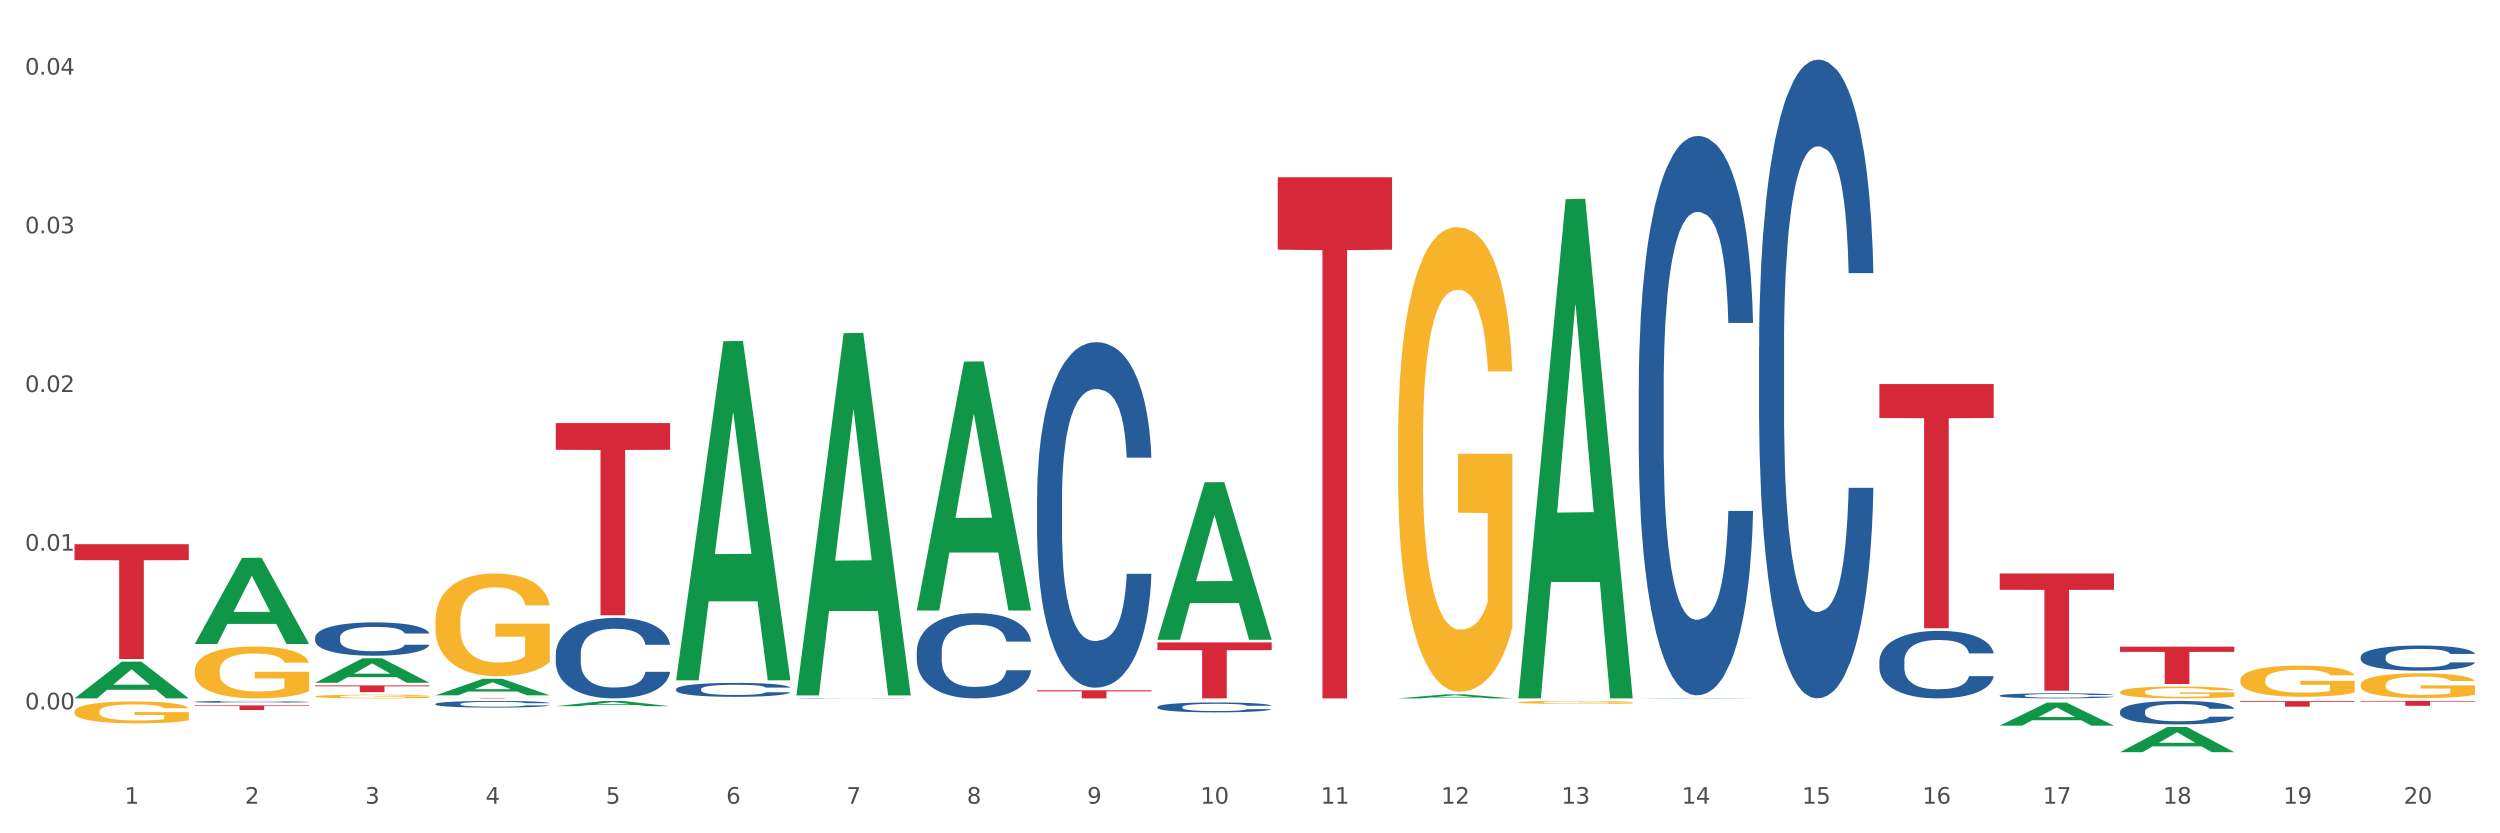 <?xml version="1.0" encoding="utf-8" standalone="no"?>
<!DOCTYPE svg PUBLIC "-//W3C//DTD SVG 1.1//EN"
  "http://www.w3.org/Graphics/SVG/1.1/DTD/svg11.dtd">
<svg xmlns:xlink="http://www.w3.org/1999/xlink" width="1080pt" height="360pt" viewBox="0 0 1080 360" xmlns="http://www.w3.org/2000/svg" version="1.1">
 <rect x="0" y="0" width="1080" height="360" fill="#333333" stroke="none"/>
 <defs>
  <style type="text/css">*{stroke-linejoin: round; stroke-linecap: butt}</style>
 </defs>
 <g id="figure_1">
  <g id="patch_1">
   <path d="M 0 360 
L 1080 360 
L 1080 0 
L 0 0 
z
" style="fill: #ffffff; stroke: #ffffff; stroke-linejoin: miter"/>
  </g>
  <g id="axes_1">
   <g id="matplotlib.axis_1">
    <g id="xtick_1">
     <g id="text_1">
      <!-- 1 -->
      <g style="fill: #4d4d4d" transform="translate(53.812 347.204) scale(0.096 -0.096)">
       <defs>
        <path id="DejaVuSans-31" d="M 794 531 
L 1825 531 
L 1825 4091 
L 703 3866 
L 703 4441 
L 1819 4666 
L 2450 4666 
L 2450 531 
L 3481 531 
L 3481 0 
L 794 0 
L 794 531 
z
" transform="scale(0.016)"/>
       </defs>
       <use xlink:href="#DejaVuSans-31"/>
      </g>
     </g>
    </g>
    <g id="xtick_2">
     <g id="text_2">
      <!-- 2 -->
      <g style="fill: #4d4d4d" transform="translate(105.793 347.204) scale(0.096 -0.096)">
       <defs>
        <path id="DejaVuSans-32" d="M 1228 531 
L 3431 531 
L 3431 0 
L 469 0 
L 469 531 
Q 828 903 1448 1529 
Q 2069 2156 2228 2338 
Q 2531 2678 2651 2914 
Q 2772 3150 2772 3378 
Q 2772 3750 2511 3984 
Q 2250 4219 1831 4219 
Q 1534 4219 1204 4116 
Q 875 4013 500 3803 
L 500 4441 
Q 881 4594 1212 4672 
Q 1544 4750 1819 4750 
Q 2544 4750 2975 4387 
Q 3406 4025 3406 3419 
Q 3406 3131 3298 2873 
Q 3191 2616 2906 2266 
Q 2828 2175 2409 1742 
Q 1991 1309 1228 531 
z
" transform="scale(0.016)"/>
       </defs>
       <use xlink:href="#DejaVuSans-32"/>
      </g>
     </g>
    </g>
    <g id="xtick_3">
     <g id="text_3">
      <!-- 3 -->
      <g style="fill: #4d4d4d" transform="translate(157.774 347.204) scale(0.096 -0.096)">
       <defs>
        <path id="DejaVuSans-33" d="M 2597 2516 
Q 3050 2419 3304 2112 
Q 3559 1806 3559 1356 
Q 3559 666 3084 287 
Q 2609 -91 1734 -91 
Q 1441 -91 1130 -33 
Q 819 25 488 141 
L 488 750 
Q 750 597 1062 519 
Q 1375 441 1716 441 
Q 2309 441 2620 675 
Q 2931 909 2931 1356 
Q 2931 1769 2642 2001 
Q 2353 2234 1838 2234 
L 1294 2234 
L 1294 2753 
L 1863 2753 
Q 2328 2753 2575 2939 
Q 2822 3125 2822 3475 
Q 2822 3834 2567 4026 
Q 2313 4219 1838 4219 
Q 1578 4219 1281 4162 
Q 984 4106 628 3988 
L 628 4550 
Q 988 4650 1302 4700 
Q 1616 4750 1894 4750 
Q 2613 4750 3031 4423 
Q 3450 4097 3450 3541 
Q 3450 3153 3228 2886 
Q 3006 2619 2597 2516 
z
" transform="scale(0.016)"/>
       </defs>
       <use xlink:href="#DejaVuSans-33"/>
      </g>
     </g>
    </g>
    <g id="xtick_4">
     <g id="text_4">
      <!-- 4 -->
      <g style="fill: #4d4d4d" transform="translate(209.756 347.204) scale(0.096 -0.096)">
       <defs>
        <path id="DejaVuSans-34" d="M 2419 4116 
L 825 1625 
L 2419 1625 
L 2419 4116 
z
M 2253 4666 
L 3047 4666 
L 3047 1625 
L 3713 1625 
L 3713 1100 
L 3047 1100 
L 3047 0 
L 2419 0 
L 2419 1100 
L 313 1100 
L 313 1709 
L 2253 4666 
z
" transform="scale(0.016)"/>
       </defs>
       <use xlink:href="#DejaVuSans-34"/>
      </g>
     </g>
    </g>
    <g id="xtick_5">
     <g id="text_5">
      <!-- 5 -->
      <g style="fill: #4d4d4d" transform="translate(261.737 347.204) scale(0.096 -0.096)">
       <defs>
        <path id="DejaVuSans-35" d="M 691 4666 
L 3169 4666 
L 3169 4134 
L 1269 4134 
L 1269 2991 
Q 1406 3038 1543 3061 
Q 1681 3084 1819 3084 
Q 2600 3084 3056 2656 
Q 3513 2228 3513 1497 
Q 3513 744 3044 326 
Q 2575 -91 1722 -91 
Q 1428 -91 1123 -41 
Q 819 9 494 109 
L 494 744 
Q 775 591 1075 516 
Q 1375 441 1709 441 
Q 2250 441 2565 725 
Q 2881 1009 2881 1497 
Q 2881 1984 2565 2268 
Q 2250 2553 1709 2553 
Q 1456 2553 1204 2497 
Q 953 2441 691 2322 
L 691 4666 
z
" transform="scale(0.016)"/>
       </defs>
       <use xlink:href="#DejaVuSans-35"/>
      </g>
     </g>
    </g>
    <g id="xtick_6">
     <g id="text_6">
      <!-- 6 -->
      <g style="fill: #4d4d4d" transform="translate(313.718 347.204) scale(0.096 -0.096)">
       <defs>
        <path id="DejaVuSans-36" d="M 2113 2584 
Q 1688 2584 1439 2293 
Q 1191 2003 1191 1497 
Q 1191 994 1439 701 
Q 1688 409 2113 409 
Q 2538 409 2786 701 
Q 3034 994 3034 1497 
Q 3034 2003 2786 2293 
Q 2538 2584 2113 2584 
z
M 3366 4563 
L 3366 3988 
Q 3128 4100 2886 4159 
Q 2644 4219 2406 4219 
Q 1781 4219 1451 3797 
Q 1122 3375 1075 2522 
Q 1259 2794 1537 2939 
Q 1816 3084 2150 3084 
Q 2853 3084 3261 2657 
Q 3669 2231 3669 1497 
Q 3669 778 3244 343 
Q 2819 -91 2113 -91 
Q 1303 -91 875 529 
Q 447 1150 447 2328 
Q 447 3434 972 4092 
Q 1497 4750 2381 4750 
Q 2619 4750 2861 4703 
Q 3103 4656 3366 4563 
z
" transform="scale(0.016)"/>
       </defs>
       <use xlink:href="#DejaVuSans-36"/>
      </g>
     </g>
    </g>
    <g id="xtick_7">
     <g id="text_7">
      <!-- 7 -->
      <g style="fill: #4d4d4d" transform="translate(365.699 347.204) scale(0.096 -0.096)">
       <defs>
        <path id="DejaVuSans-37" d="M 525 4666 
L 3525 4666 
L 3525 4397 
L 1831 0 
L 1172 0 
L 2766 4134 
L 525 4134 
L 525 4666 
z
" transform="scale(0.016)"/>
       </defs>
       <use xlink:href="#DejaVuSans-37"/>
      </g>
     </g>
    </g>
    <g id="xtick_8">
     <g id="text_8">
      <!-- 8 -->
      <g style="fill: #4d4d4d" transform="translate(417.68 347.204) scale(0.096 -0.096)">
       <defs>
        <path id="DejaVuSans-38" d="M 2034 2216 
Q 1584 2216 1326 1975 
Q 1069 1734 1069 1313 
Q 1069 891 1326 650 
Q 1584 409 2034 409 
Q 2484 409 2743 651 
Q 3003 894 3003 1313 
Q 3003 1734 2745 1975 
Q 2488 2216 2034 2216 
z
M 1403 2484 
Q 997 2584 770 2862 
Q 544 3141 544 3541 
Q 544 4100 942 4425 
Q 1341 4750 2034 4750 
Q 2731 4750 3128 4425 
Q 3525 4100 3525 3541 
Q 3525 3141 3298 2862 
Q 3072 2584 2669 2484 
Q 3125 2378 3379 2068 
Q 3634 1759 3634 1313 
Q 3634 634 3220 271 
Q 2806 -91 2034 -91 
Q 1263 -91 848 271 
Q 434 634 434 1313 
Q 434 1759 690 2068 
Q 947 2378 1403 2484 
z
M 1172 3481 
Q 1172 3119 1398 2916 
Q 1625 2713 2034 2713 
Q 2441 2713 2670 2916 
Q 2900 3119 2900 3481 
Q 2900 3844 2670 4047 
Q 2441 4250 2034 4250 
Q 1625 4250 1398 4047 
Q 1172 3844 1172 3481 
z
" transform="scale(0.016)"/>
       </defs>
       <use xlink:href="#DejaVuSans-38"/>
      </g>
     </g>
    </g>
    <g id="xtick_9">
     <g id="text_9">
      <!-- 9 -->
      <g style="fill: #4d4d4d" transform="translate(469.662 347.204) scale(0.096 -0.096)">
       <defs>
        <path id="DejaVuSans-39" d="M 703 97 
L 703 672 
Q 941 559 1184 500 
Q 1428 441 1663 441 
Q 2288 441 2617 861 
Q 2947 1281 2994 2138 
Q 2813 1869 2534 1725 
Q 2256 1581 1919 1581 
Q 1219 1581 811 2004 
Q 403 2428 403 3163 
Q 403 3881 828 4315 
Q 1253 4750 1959 4750 
Q 2769 4750 3195 4129 
Q 3622 3509 3622 2328 
Q 3622 1225 3098 567 
Q 2575 -91 1691 -91 
Q 1453 -91 1209 -44 
Q 966 3 703 97 
z
M 1959 2075 
Q 2384 2075 2632 2365 
Q 2881 2656 2881 3163 
Q 2881 3666 2632 3958 
Q 2384 4250 1959 4250 
Q 1534 4250 1286 3958 
Q 1038 3666 1038 3163 
Q 1038 2656 1286 2365 
Q 1534 2075 1959 2075 
z
" transform="scale(0.016)"/>
       </defs>
       <use xlink:href="#DejaVuSans-39"/>
      </g>
     </g>
    </g>
    <g id="xtick_10">
     <g id="text_10">
      <!-- 10 -->
      <g style="fill: #4d4d4d" transform="translate(518.589 347.204) scale(0.096 -0.096)">
       <defs>
        <path id="DejaVuSans-30" d="M 2034 4250 
Q 1547 4250 1301 3770 
Q 1056 3291 1056 2328 
Q 1056 1369 1301 889 
Q 1547 409 2034 409 
Q 2525 409 2770 889 
Q 3016 1369 3016 2328 
Q 3016 3291 2770 3770 
Q 2525 4250 2034 4250 
z
M 2034 4750 
Q 2819 4750 3233 4129 
Q 3647 3509 3647 2328 
Q 3647 1150 3233 529 
Q 2819 -91 2034 -91 
Q 1250 -91 836 529 
Q 422 1150 422 2328 
Q 422 3509 836 4129 
Q 1250 4750 2034 4750 
z
" transform="scale(0.016)"/>
       </defs>
       <use xlink:href="#DejaVuSans-31"/>
       <use xlink:href="#DejaVuSans-30" transform="translate(63.623 0)"/>
      </g>
     </g>
    </g>
    <g id="xtick_11">
     <g id="text_11">
      <!-- 11 -->
      <g style="fill: #4d4d4d" transform="translate(570.57 347.204) scale(0.096 -0.096)">
       <use xlink:href="#DejaVuSans-31"/>
       <use xlink:href="#DejaVuSans-31" transform="translate(63.623 0)"/>
      </g>
     </g>
    </g>
    <g id="xtick_12">
     <g id="text_12">
      <!-- 12 -->
      <g style="fill: #4d4d4d" transform="translate(622.551 347.204) scale(0.096 -0.096)">
       <use xlink:href="#DejaVuSans-31"/>
       <use xlink:href="#DejaVuSans-32" transform="translate(63.623 0)"/>
      </g>
     </g>
    </g>
    <g id="xtick_13">
     <g id="text_13">
      <!-- 13 -->
      <g style="fill: #4d4d4d" transform="translate(674.533 347.204) scale(0.096 -0.096)">
       <use xlink:href="#DejaVuSans-31"/>
       <use xlink:href="#DejaVuSans-33" transform="translate(63.623 0)"/>
      </g>
     </g>
    </g>
    <g id="xtick_14">
     <g id="text_14">
      <!-- 14 -->
      <g style="fill: #4d4d4d" transform="translate(726.514 347.204) scale(0.096 -0.096)">
       <use xlink:href="#DejaVuSans-31"/>
       <use xlink:href="#DejaVuSans-34" transform="translate(63.623 0)"/>
      </g>
     </g>
    </g>
    <g id="xtick_15">
     <g id="text_15">
      <!-- 15 -->
      <g style="fill: #4d4d4d" transform="translate(778.495 347.204) scale(0.096 -0.096)">
       <use xlink:href="#DejaVuSans-31"/>
       <use xlink:href="#DejaVuSans-35" transform="translate(63.623 0)"/>
      </g>
     </g>
    </g>
    <g id="xtick_16">
     <g id="text_16">
      <!-- 16 -->
      <g style="fill: #4d4d4d" transform="translate(830.476 347.204) scale(0.096 -0.096)">
       <use xlink:href="#DejaVuSans-31"/>
       <use xlink:href="#DejaVuSans-36" transform="translate(63.623 0)"/>
      </g>
     </g>
    </g>
    <g id="xtick_17">
     <g id="text_17">
      <!-- 17 -->
      <g style="fill: #4d4d4d" transform="translate(882.457 347.204) scale(0.096 -0.096)">
       <use xlink:href="#DejaVuSans-31"/>
       <use xlink:href="#DejaVuSans-37" transform="translate(63.623 0)"/>
      </g>
     </g>
    </g>
    <g id="xtick_18">
     <g id="text_18">
      <!-- 18 -->
      <g style="fill: #4d4d4d" transform="translate(934.439 347.204) scale(0.096 -0.096)">
       <use xlink:href="#DejaVuSans-31"/>
       <use xlink:href="#DejaVuSans-38" transform="translate(63.623 0)"/>
      </g>
     </g>
    </g>
    <g id="xtick_19">
     <g id="text_19">
      <!-- 19 -->
      <g style="fill: #4d4d4d" transform="translate(986.42 347.204) scale(0.096 -0.096)">
       <use xlink:href="#DejaVuSans-31"/>
       <use xlink:href="#DejaVuSans-39" transform="translate(63.623 0)"/>
      </g>
     </g>
    </g>
    <g id="xtick_20">
     <g id="text_20">
      <!-- 20 -->
      <g style="fill: #4d4d4d" transform="translate(1038.401 347.204) scale(0.096 -0.096)">
       <use xlink:href="#DejaVuSans-32"/>
       <use xlink:href="#DejaVuSans-30" transform="translate(63.623 0)"/>
      </g>
     </g>
    </g>
    <g id="xtick_21"/>
    <g id="xtick_22"/>
    <g id="xtick_23"/>
    <g id="xtick_24"/>
    <g id="xtick_25"/>
    <g id="xtick_26"/>
    <g id="xtick_27"/>
    <g id="xtick_28"/>
    <g id="xtick_29"/>
    <g id="xtick_30"/>
    <g id="xtick_31"/>
    <g id="xtick_32"/>
    <g id="xtick_33"/>
    <g id="xtick_34"/>
    <g id="xtick_35"/>
    <g id="xtick_36"/>
    <g id="xtick_37"/>
    <g id="xtick_38"/>
    <g id="xtick_39"/>
   </g>
   <g id="matplotlib.axis_2">
    <g id="ytick_1">
     <g id="text_21">
      <!-- 0.00 -->
      <g style="fill: #4d4d4d" transform="translate(10.8 306.455) scale(0.096 -0.096)">
       <defs>
        <path id="DejaVuSans-2e" d="M 684 794 
L 1344 794 
L 1344 0 
L 684 0 
L 684 794 
z
" transform="scale(0.016)"/>
       </defs>
       <use xlink:href="#DejaVuSans-30"/>
       <use xlink:href="#DejaVuSans-2e" transform="translate(63.623 0)"/>
       <use xlink:href="#DejaVuSans-30" transform="translate(95.41 0)"/>
       <use xlink:href="#DejaVuSans-30" transform="translate(159.033 0)"/>
      </g>
     </g>
    </g>
    <g id="ytick_2">
     <g id="text_22">
      <!-- 0.01 -->
      <g style="fill: #4d4d4d" transform="translate(10.8 237.9) scale(0.096 -0.096)">
       <use xlink:href="#DejaVuSans-30"/>
       <use xlink:href="#DejaVuSans-2e" transform="translate(63.623 0)"/>
       <use xlink:href="#DejaVuSans-30" transform="translate(95.41 0)"/>
       <use xlink:href="#DejaVuSans-31" transform="translate(159.033 0)"/>
      </g>
     </g>
    </g>
    <g id="ytick_3">
     <g id="text_23">
      <!-- 0.02 -->
      <g style="fill: #4d4d4d" transform="translate(10.8 169.346) scale(0.096 -0.096)">
       <use xlink:href="#DejaVuSans-30"/>
       <use xlink:href="#DejaVuSans-2e" transform="translate(63.623 0)"/>
       <use xlink:href="#DejaVuSans-30" transform="translate(95.41 0)"/>
       <use xlink:href="#DejaVuSans-32" transform="translate(159.033 0)"/>
      </g>
     </g>
    </g>
    <g id="ytick_4">
     <g id="text_24">
      <!-- 0.03 -->
      <g style="fill: #4d4d4d" transform="translate(10.8 100.792) scale(0.096 -0.096)">
       <use xlink:href="#DejaVuSans-30"/>
       <use xlink:href="#DejaVuSans-2e" transform="translate(63.623 0)"/>
       <use xlink:href="#DejaVuSans-30" transform="translate(95.41 0)"/>
       <use xlink:href="#DejaVuSans-33" transform="translate(159.033 0)"/>
      </g>
     </g>
    </g>
    <g id="ytick_5">
     <g id="text_25">
      <!-- 0.04 -->
      <g style="fill: #4d4d4d" transform="translate(10.8 32.237) scale(0.096 -0.096)">
       <use xlink:href="#DejaVuSans-30"/>
       <use xlink:href="#DejaVuSans-2e" transform="translate(63.623 0)"/>
       <use xlink:href="#DejaVuSans-30" transform="translate(95.41 0)"/>
       <use xlink:href="#DejaVuSans-34" transform="translate(159.033 0)"/>
      </g>
     </g>
    </g>
    <g id="ytick_6"/>
    <g id="ytick_7"/>
    <g id="ytick_8"/>
    <g id="ytick_9"/>
   </g>
   <g id="PolyCollection_1">
    <path d="M 32.175 301.669 
L 32.226 301.655 
L 52.59 285.833 
L 61.041 285.818 
L 81.557 301.699 
L 71.783 301.699 
L 67.353 298.001 
L 46.328 298.001 
L 46.175 298.061 
L 41.899 301.699 
L 32.175 301.699 
L 32.175 301.669 
L 48.975 295.794 
L 64.706 295.779 
L 56.917 289.203 
L 56.815 289.173 
L 56.713 289.218 
L 48.924 295.779 
L 48.975 295.794 
L 32.175 301.669 
z
" clip-path="url(#p1b50b4791e)" style="fill: #109648"/>
    <path d="M 84.156 278.134 
L 84.207 278.099 
L 104.571 240.978 
L 113.022 240.943 
L 133.538 278.203 
L 123.764 278.203 
L 119.335 269.527 
L 98.309 269.527 
L 98.156 269.667 
L 93.88 278.203 
L 84.156 278.203 
L 84.156 278.134 
L 100.956 264.349 
L 116.687 264.314 
L 108.898 248.885 
L 108.796 248.815 
L 108.695 248.92 
L 100.905 264.314 
L 100.956 264.349 
L 84.156 278.134 
z
" clip-path="url(#p1b50b4791e)" style="fill: #109648"/>
    <path d="M 240.1 282.544 
L 240.158 282.512 
L 240.158 281.623 
L 240.333 280.416 
L 240.975 278.192 
L 241.793 276.509 
L 243.193 274.539 
L 243.952 273.713 
L 244.945 272.792 
L 246.988 271.299 
L 249.322 270.028 
L 250.957 269.329 
L 252.183 268.885 
L 254.926 268.09 
L 256.502 267.741 
L 258.137 267.455 
L 259.537 267.265 
L 261.872 267.042 
L 263.74 266.947 
L 265.9 266.915 
L 267.709 266.947 
L 270.103 267.074 
L 273.605 267.455 
L 274.947 267.677 
L 276.757 268.059 
L 278.625 268.567 
L 280.143 269.075 
L 281.894 269.806 
L 283.703 270.759 
L 285.454 271.966 
L 286.68 273.078 
L 287.672 274.253 
L 288.548 275.683 
L 289.19 277.239 
L 289.482 278.542 
L 278.8 278.542 
L 278.508 277.366 
L 277.924 276.096 
L 277.341 275.238 
L 276.699 274.539 
L 275.706 273.745 
L 274.831 273.237 
L 273.371 272.633 
L 272.029 272.252 
L 270.92 272.029 
L 269.577 271.839 
L 266.717 271.648 
L 264.674 271.648 
L 263.39 271.712 
L 261.814 271.871 
L 260.471 272.093 
L 258.895 272.474 
L 257.67 272.887 
L 256.444 273.427 
L 255.743 273.808 
L 254.693 274.507 
L 253.992 275.079 
L 253.058 276.064 
L 252.533 276.763 
L 251.599 278.573 
L 251.19 279.908 
L 251.015 280.829 
L 250.899 281.845 
L 250.899 286.801 
L 251.249 289.024 
L 251.541 289.977 
L 252.008 291.058 
L 252.883 292.455 
L 254.167 293.821 
L 255.51 294.806 
L 256.619 295.41 
L 257.67 295.854 
L 258.72 296.204 
L 260.004 296.521 
L 261.055 296.712 
L 262.631 296.903 
L 264.499 296.998 
L 265.958 296.998 
L 268.935 296.839 
L 270.278 296.68 
L 271.562 296.458 
L 272.963 296.108 
L 274.072 295.727 
L 274.714 295.441 
L 275.765 294.838 
L 276.582 294.202 
L 277.282 293.472 
L 277.749 292.836 
L 278.275 291.883 
L 278.683 290.803 
L 278.8 290.232 
L 289.482 290.232 
L 289.248 291.375 
L 288.84 292.487 
L 288.023 293.98 
L 287.381 294.838 
L 286.388 295.886 
L 285.338 296.775 
L 283.878 297.76 
L 282.536 298.491 
L 281.135 299.126 
L 279.617 299.698 
L 276.874 300.492 
L 275.881 300.714 
L 273.78 301.096 
L 272.146 301.318 
L 269.752 301.54 
L 267.301 301.667 
L 264.733 301.699 
L 262.456 301.636 
L 259.946 301.445 
L 258.37 301.255 
L 256.619 300.969 
L 254.576 300.524 
L 252.65 299.984 
L 250.84 299.349 
L 249.147 298.618 
L 247.571 297.792 
L 245.528 296.426 
L 244.011 295.092 
L 242.902 293.853 
L 242.143 292.805 
L 241.384 291.47 
L 240.975 290.549 
L 240.333 288.326 
L 240.1 286.261 
L 240.1 282.544 
z
" clip-path="url(#p1b50b4791e)" style="fill: #255c99"/>
    <path d="M 344.062 301.602 
L 344.121 301.602 
L 344.121 301.597 
L 344.296 301.591 
L 344.938 301.58 
L 345.755 301.571 
L 347.156 301.561 
L 347.915 301.557 
L 348.907 301.552 
L 350.95 301.544 
L 353.285 301.538 
L 354.919 301.534 
L 356.145 301.532 
L 358.889 301.528 
L 360.465 301.526 
L 362.099 301.525 
L 363.5 301.524 
L 365.835 301.523 
L 367.703 301.522 
L 369.862 301.522 
L 371.672 301.522 
L 374.065 301.523 
L 377.567 301.525 
L 378.91 301.526 
L 380.719 301.528 
L 382.587 301.531 
L 384.105 301.533 
L 385.856 301.537 
L 387.666 301.542 
L 389.417 301.548 
L 390.643 301.554 
L 391.635 301.56 
L 392.51 301.567 
L 393.153 301.575 
L 393.444 301.581 
L 382.762 301.581 
L 382.471 301.575 
L 381.887 301.569 
L 381.303 301.565 
L 380.661 301.561 
L 379.669 301.557 
L 378.793 301.554 
L 377.334 301.551 
L 375.991 301.549 
L 374.882 301.548 
L 373.54 301.547 
L 370.68 301.546 
L 368.637 301.546 
L 367.352 301.547 
L 365.776 301.547 
L 364.434 301.549 
L 362.858 301.55 
L 361.632 301.553 
L 360.406 301.555 
L 359.706 301.557 
L 358.655 301.561 
L 357.955 301.564 
L 357.021 301.569 
L 356.495 301.572 
L 355.561 301.582 
L 355.153 301.588 
L 354.978 301.593 
L 354.861 301.598 
L 354.861 301.623 
L 355.211 301.635 
L 355.503 301.64 
L 355.97 301.645 
L 356.846 301.652 
L 358.13 301.659 
L 359.472 301.664 
L 360.581 301.667 
L 361.632 301.669 
L 362.683 301.671 
L 363.967 301.673 
L 365.018 301.674 
L 366.594 301.675 
L 368.461 301.675 
L 369.921 301.675 
L 372.898 301.674 
L 374.24 301.674 
L 375.524 301.673 
L 376.925 301.671 
L 378.034 301.669 
L 378.676 301.667 
L 379.727 301.664 
L 380.544 301.661 
L 381.245 301.657 
L 381.712 301.654 
L 382.237 301.649 
L 382.646 301.644 
L 382.762 301.641 
L 393.444 301.641 
L 393.211 301.647 
L 392.802 301.652 
L 391.985 301.66 
L 391.343 301.664 
L 390.351 301.67 
L 389.3 301.674 
L 387.841 301.679 
L 386.498 301.683 
L 385.097 301.686 
L 383.58 301.689 
L 380.836 301.693 
L 379.844 301.694 
L 377.742 301.696 
L 376.108 301.697 
L 373.715 301.698 
L 371.263 301.699 
L 368.695 301.699 
L 366.418 301.699 
L 363.908 301.698 
L 362.332 301.697 
L 360.581 301.696 
L 358.538 301.693 
L 356.612 301.691 
L 354.803 301.687 
L 353.11 301.684 
L 351.534 301.679 
L 349.491 301.672 
L 347.973 301.666 
L 346.864 301.659 
L 346.105 301.654 
L 345.346 301.647 
L 344.938 301.642 
L 344.296 301.631 
L 344.062 301.621 
L 344.062 301.602 
z
" clip-path="url(#p1b50b4791e)" style="fill: #255c99"/>
    <path d="M 292.081 297.722 
L 292.139 297.717 
L 292.139 297.563 
L 292.315 297.354 
L 292.957 296.969 
L 293.774 296.678 
L 295.175 296.337 
L 295.934 296.195 
L 296.926 296.035 
L 298.969 295.777 
L 301.304 295.557 
L 302.938 295.436 
L 304.164 295.359 
L 306.907 295.222 
L 308.483 295.162 
L 310.118 295.112 
L 311.519 295.079 
L 313.854 295.041 
L 315.721 295.024 
L 317.881 295.019 
L 319.691 295.024 
L 322.084 295.046 
L 325.586 295.112 
L 326.929 295.151 
L 328.738 295.216 
L 330.606 295.304 
L 332.124 295.392 
L 333.875 295.519 
L 335.684 295.684 
L 337.436 295.892 
L 338.661 296.085 
L 339.654 296.288 
L 340.529 296.535 
L 341.171 296.805 
L 341.463 297.03 
L 330.781 297.03 
L 330.489 296.827 
L 329.906 296.607 
L 329.322 296.458 
L 328.68 296.337 
L 327.688 296.2 
L 326.812 296.112 
L 325.353 296.008 
L 324.01 295.942 
L 322.901 295.903 
L 321.559 295.87 
L 318.698 295.837 
L 316.655 295.837 
L 315.371 295.848 
L 313.795 295.876 
L 312.453 295.914 
L 310.877 295.98 
L 309.651 296.052 
L 308.425 296.145 
L 307.725 296.211 
L 306.674 296.332 
L 305.973 296.431 
L 305.039 296.601 
L 304.514 296.722 
L 303.58 297.035 
L 303.172 297.266 
L 302.996 297.425 
L 302.88 297.601 
L 302.88 298.459 
L 303.23 298.843 
L 303.522 299.008 
L 303.989 299.195 
L 304.864 299.437 
L 306.149 299.673 
L 307.491 299.843 
L 308.6 299.948 
L 309.651 300.025 
L 310.701 300.085 
L 311.986 300.14 
L 313.036 300.173 
L 314.612 300.206 
L 316.48 300.222 
L 317.94 300.222 
L 320.916 300.195 
L 322.259 300.167 
L 323.543 300.129 
L 324.944 300.069 
L 326.053 300.003 
L 326.695 299.953 
L 327.746 299.849 
L 328.563 299.739 
L 329.264 299.613 
L 329.731 299.503 
L 330.256 299.338 
L 330.664 299.151 
L 330.781 299.052 
L 341.463 299.052 
L 341.23 299.25 
L 340.821 299.442 
L 340.004 299.7 
L 339.362 299.849 
L 338.369 300.03 
L 337.319 300.184 
L 335.86 300.354 
L 334.517 300.481 
L 333.116 300.591 
L 331.598 300.69 
L 328.855 300.827 
L 327.863 300.865 
L 325.761 300.931 
L 324.127 300.97 
L 321.734 301.008 
L 319.282 301.03 
L 316.714 301.036 
L 314.437 301.025 
L 311.927 300.992 
L 310.351 300.959 
L 308.6 300.909 
L 306.557 300.832 
L 304.631 300.739 
L 302.821 300.629 
L 301.129 300.503 
L 299.553 300.36 
L 297.51 300.124 
L 295.992 299.893 
L 294.883 299.678 
L 294.124 299.497 
L 293.365 299.266 
L 292.957 299.107 
L 292.315 298.722 
L 292.081 298.365 
L 292.081 297.722 
z
" clip-path="url(#p1b50b4791e)" style="fill: #255c99"/>
    <path d="M 396.043 263.559 
L 396.094 263.458 
L 416.458 156.205 
L 424.909 156.103 
L 445.426 263.761 
L 435.651 263.761 
L 431.222 238.691 
L 410.196 238.691 
L 410.044 239.096 
L 405.767 263.761 
L 396.043 263.761 
L 396.043 263.559 
L 412.844 223.731 
L 428.575 223.63 
L 420.785 179.05 
L 420.684 178.848 
L 420.582 179.151 
L 412.793 223.63 
L 412.844 223.731 
L 396.043 263.559 
z
" clip-path="url(#p1b50b4791e)" style="fill: #109648"/>
    <path d="M 136.137 275.34 
L 136.196 275.327 
L 136.196 274.959 
L 136.371 274.459 
L 137.013 273.539 
L 137.83 272.842 
L 139.231 272.027 
L 139.99 271.685 
L 140.982 271.303 
L 143.025 270.685 
L 145.36 270.159 
L 146.994 269.87 
L 148.22 269.686 
L 150.964 269.357 
L 152.54 269.213 
L 154.174 269.094 
L 155.575 269.015 
L 157.91 268.923 
L 159.778 268.884 
L 161.938 268.871 
L 163.747 268.884 
L 166.14 268.936 
L 169.643 269.094 
L 170.985 269.186 
L 172.795 269.344 
L 174.662 269.555 
L 176.18 269.765 
L 177.931 270.067 
L 179.741 270.462 
L 181.492 270.961 
L 182.718 271.422 
L 183.71 271.908 
L 184.586 272.5 
L 185.228 273.144 
L 185.52 273.683 
L 174.838 273.683 
L 174.546 273.197 
L 173.962 272.671 
L 173.378 272.316 
L 172.736 272.027 
L 171.744 271.698 
L 170.868 271.487 
L 169.409 271.238 
L 168.067 271.08 
L 166.957 270.988 
L 165.615 270.909 
L 162.755 270.83 
L 160.712 270.83 
L 159.428 270.856 
L 157.852 270.922 
L 156.509 271.014 
L 154.933 271.172 
L 153.707 271.343 
L 152.481 271.566 
L 151.781 271.724 
L 150.73 272.013 
L 150.03 272.25 
L 149.096 272.658 
L 148.57 272.947 
L 147.637 273.697 
L 147.228 274.249 
L 147.053 274.63 
L 146.936 275.051 
L 146.936 277.102 
L 147.286 278.023 
L 147.578 278.417 
L 148.045 278.864 
L 148.921 279.443 
L 150.205 280.008 
L 151.547 280.416 
L 152.656 280.666 
L 153.707 280.85 
L 154.758 280.994 
L 156.042 281.126 
L 157.093 281.205 
L 158.669 281.284 
L 160.537 281.323 
L 161.996 281.323 
L 164.973 281.257 
L 166.315 281.192 
L 167.6 281.1 
L 169 280.955 
L 170.11 280.797 
L 170.752 280.679 
L 171.802 280.429 
L 172.619 280.166 
L 173.32 279.864 
L 173.787 279.601 
L 174.312 279.206 
L 174.721 278.759 
L 174.838 278.522 
L 185.52 278.522 
L 185.286 278.996 
L 184.877 279.456 
L 184.06 280.074 
L 183.418 280.429 
L 182.426 280.863 
L 181.375 281.231 
L 179.916 281.639 
L 178.573 281.941 
L 177.172 282.204 
L 175.655 282.441 
L 172.911 282.77 
L 171.919 282.862 
L 169.818 283.019 
L 168.183 283.112 
L 165.79 283.204 
L 163.338 283.256 
L 160.77 283.269 
L 158.494 283.243 
L 155.984 283.164 
L 154.408 283.085 
L 152.656 282.967 
L 150.613 282.783 
L 148.687 282.559 
L 146.878 282.296 
L 145.185 281.994 
L 143.609 281.652 
L 141.566 281.087 
L 140.048 280.534 
L 138.939 280.021 
L 138.18 279.587 
L 137.422 279.035 
L 137.013 278.654 
L 136.371 277.733 
L 136.137 276.879 
L 136.137 275.34 
z
" clip-path="url(#p1b50b4791e)" style="fill: #255c99"/>
    <path d="M 1019.818 283.756 
L 1019.876 283.746 
L 1019.876 283.468 
L 1020.051 283.091 
L 1020.693 282.396 
L 1021.511 281.869 
L 1022.912 281.254 
L 1023.67 280.996 
L 1024.663 280.708 
L 1026.706 280.241 
L 1029.041 279.844 
L 1030.675 279.626 
L 1031.901 279.486 
L 1034.644 279.238 
L 1036.22 279.129 
L 1037.855 279.04 
L 1039.256 278.98 
L 1041.59 278.911 
L 1043.458 278.881 
L 1045.618 278.871 
L 1047.427 278.881 
L 1049.821 278.921 
L 1053.323 279.04 
L 1054.666 279.109 
L 1056.475 279.228 
L 1058.343 279.387 
L 1059.861 279.546 
L 1061.612 279.774 
L 1063.421 280.072 
L 1065.172 280.45 
L 1066.398 280.797 
L 1067.39 281.164 
L 1068.266 281.611 
L 1068.908 282.098 
L 1069.2 282.505 
L 1058.518 282.505 
L 1058.226 282.137 
L 1057.642 281.74 
L 1057.059 281.472 
L 1056.417 281.254 
L 1055.424 281.006 
L 1054.549 280.847 
L 1053.09 280.658 
L 1051.747 280.539 
L 1050.638 280.469 
L 1049.295 280.41 
L 1046.435 280.35 
L 1044.392 280.35 
L 1043.108 280.37 
L 1041.532 280.42 
L 1040.189 280.489 
L 1038.613 280.608 
L 1037.388 280.738 
L 1036.162 280.906 
L 1035.461 281.025 
L 1034.411 281.244 
L 1033.71 281.423 
L 1032.776 281.73 
L 1032.251 281.949 
L 1031.317 282.515 
L 1030.908 282.932 
L 1030.733 283.22 
L 1030.617 283.537 
L 1030.617 285.086 
L 1030.967 285.781 
L 1031.259 286.079 
L 1031.726 286.417 
L 1032.601 286.854 
L 1033.885 287.281 
L 1035.228 287.588 
L 1036.337 287.777 
L 1037.388 287.916 
L 1038.438 288.025 
L 1039.722 288.124 
L 1040.773 288.184 
L 1042.349 288.244 
L 1044.217 288.273 
L 1045.676 288.273 
L 1048.653 288.224 
L 1049.996 288.174 
L 1051.28 288.105 
L 1052.681 287.995 
L 1053.79 287.876 
L 1054.432 287.787 
L 1055.483 287.598 
L 1056.3 287.4 
L 1057 287.171 
L 1057.467 286.973 
L 1057.993 286.675 
L 1058.401 286.337 
L 1058.518 286.159 
L 1069.2 286.159 
L 1068.967 286.516 
L 1068.558 286.864 
L 1067.741 287.33 
L 1067.099 287.598 
L 1066.106 287.926 
L 1065.056 288.204 
L 1063.596 288.512 
L 1062.254 288.74 
L 1060.853 288.939 
L 1059.335 289.117 
L 1056.592 289.366 
L 1055.599 289.435 
L 1053.498 289.554 
L 1051.864 289.624 
L 1049.47 289.693 
L 1047.019 289.733 
L 1044.451 289.743 
L 1042.174 289.723 
L 1039.664 289.663 
L 1038.088 289.604 
L 1036.337 289.514 
L 1034.294 289.375 
L 1032.368 289.207 
L 1030.558 289.008 
L 1028.865 288.78 
L 1027.289 288.522 
L 1025.246 288.095 
L 1023.729 287.678 
L 1022.62 287.29 
L 1021.861 286.963 
L 1021.102 286.546 
L 1020.693 286.258 
L 1020.051 285.563 
L 1019.818 284.918 
L 1019.818 283.756 
z
" clip-path="url(#p1b50b4791e)" style="fill: #255c99"/>
    <path d="M 915.855 307.361 
L 915.914 307.352 
L 915.914 307.093 
L 916.089 306.741 
L 916.731 306.093 
L 917.548 305.603 
L 918.949 305.029 
L 919.708 304.788 
L 920.7 304.52 
L 922.743 304.085 
L 925.078 303.715 
L 926.713 303.511 
L 927.938 303.381 
L 930.682 303.15 
L 932.258 303.048 
L 933.892 302.965 
L 935.293 302.909 
L 937.628 302.844 
L 939.496 302.817 
L 941.656 302.807 
L 943.465 302.817 
L 945.858 302.854 
L 949.361 302.965 
L 950.703 303.03 
L 952.513 303.141 
L 954.381 303.289 
L 955.898 303.437 
L 957.649 303.65 
L 959.459 303.927 
L 961.21 304.279 
L 962.436 304.603 
L 963.428 304.946 
L 964.304 305.362 
L 964.946 305.816 
L 965.238 306.195 
L 954.556 306.195 
L 954.264 305.853 
L 953.68 305.482 
L 953.096 305.233 
L 952.454 305.029 
L 951.462 304.798 
L 950.586 304.649 
L 949.127 304.474 
L 947.785 304.362 
L 946.676 304.298 
L 945.333 304.242 
L 942.473 304.187 
L 940.43 304.187 
L 939.146 304.205 
L 937.57 304.251 
L 936.227 304.316 
L 934.651 304.427 
L 933.425 304.548 
L 932.199 304.705 
L 931.499 304.816 
L 930.448 305.02 
L 929.748 305.186 
L 928.814 305.473 
L 928.289 305.677 
L 927.355 306.204 
L 926.946 306.593 
L 926.771 306.862 
L 926.654 307.158 
L 926.654 308.602 
L 927.004 309.25 
L 927.296 309.527 
L 927.763 309.842 
L 928.639 310.249 
L 929.923 310.647 
L 931.265 310.934 
L 932.375 311.11 
L 933.425 311.24 
L 934.476 311.342 
L 935.76 311.434 
L 936.811 311.49 
L 938.387 311.545 
L 940.255 311.573 
L 941.714 311.573 
L 944.691 311.527 
L 946.033 311.48 
L 947.318 311.416 
L 948.719 311.314 
L 949.828 311.203 
L 950.47 311.119 
L 951.52 310.944 
L 952.338 310.758 
L 953.038 310.546 
L 953.505 310.36 
L 954.03 310.083 
L 954.439 309.768 
L 954.556 309.601 
L 965.238 309.601 
L 965.004 309.935 
L 964.596 310.259 
L 963.778 310.694 
L 963.136 310.944 
L 962.144 311.249 
L 961.093 311.508 
L 959.634 311.795 
L 958.291 312.008 
L 956.89 312.193 
L 955.373 312.36 
L 952.629 312.591 
L 951.637 312.656 
L 949.536 312.767 
L 947.901 312.832 
L 945.508 312.897 
L 943.056 312.934 
L 940.488 312.943 
L 938.212 312.924 
L 935.702 312.869 
L 934.126 312.813 
L 932.375 312.73 
L 930.332 312.6 
L 928.405 312.443 
L 926.596 312.258 
L 924.903 312.045 
L 923.327 311.804 
L 921.284 311.406 
L 919.766 311.018 
L 918.657 310.657 
L 917.898 310.351 
L 917.14 309.962 
L 916.731 309.694 
L 916.089 309.046 
L 915.855 308.444 
L 915.855 307.361 
z
" clip-path="url(#p1b50b4791e)" style="fill: #255c99"/>
    <path d="M 863.874 300.485 
L 863.933 300.483 
L 863.933 300.427 
L 864.108 300.35 
L 864.75 300.209 
L 865.567 300.102 
L 866.968 299.978 
L 867.727 299.925 
L 868.719 299.867 
L 870.762 299.772 
L 873.097 299.692 
L 874.731 299.647 
L 875.957 299.619 
L 878.701 299.569 
L 880.277 299.547 
L 881.911 299.529 
L 883.312 299.517 
L 885.647 299.502 
L 887.515 299.496 
L 889.674 299.494 
L 891.484 299.496 
L 893.877 299.504 
L 897.379 299.529 
L 898.722 299.543 
L 900.531 299.567 
L 902.399 299.599 
L 903.917 299.631 
L 905.668 299.678 
L 907.478 299.738 
L 909.229 299.815 
L 910.455 299.885 
L 911.447 299.96 
L 912.322 300.05 
L 912.965 300.149 
L 913.256 300.231 
L 902.574 300.231 
L 902.283 300.157 
L 901.699 300.076 
L 901.115 300.022 
L 900.473 299.978 
L 899.481 299.927 
L 898.605 299.895 
L 897.146 299.857 
L 895.803 299.833 
L 894.694 299.819 
L 893.352 299.807 
L 890.492 299.794 
L 888.449 299.794 
L 887.164 299.798 
L 885.588 299.809 
L 884.246 299.823 
L 882.67 299.847 
L 881.444 299.873 
L 880.218 299.907 
L 879.518 299.931 
L 878.467 299.976 
L 877.767 300.012 
L 876.833 300.074 
L 876.307 300.119 
L 875.373 300.233 
L 874.965 300.318 
L 874.79 300.376 
L 874.673 300.441 
L 874.673 300.755 
L 875.023 300.896 
L 875.315 300.956 
L 875.782 301.025 
L 876.658 301.113 
L 877.942 301.2 
L 879.284 301.262 
L 880.393 301.301 
L 881.444 301.329 
L 882.495 301.351 
L 883.779 301.371 
L 884.83 301.383 
L 886.406 301.395 
L 888.273 301.401 
L 889.733 301.401 
L 892.71 301.391 
L 894.052 301.381 
L 895.336 301.367 
L 896.737 301.345 
L 897.846 301.321 
L 898.488 301.303 
L 899.539 301.264 
L 900.356 301.224 
L 901.057 301.178 
L 901.524 301.137 
L 902.049 301.077 
L 902.458 301.009 
L 902.574 300.972 
L 913.256 300.972 
L 913.023 301.045 
L 912.614 301.115 
L 911.797 301.21 
L 911.155 301.264 
L 910.163 301.331 
L 909.112 301.387 
L 907.653 301.45 
L 906.31 301.496 
L 904.909 301.536 
L 903.392 301.572 
L 900.648 301.623 
L 899.656 301.637 
L 897.555 301.661 
L 895.92 301.675 
L 893.527 301.689 
L 891.075 301.697 
L 888.507 301.699 
L 886.23 301.695 
L 883.72 301.683 
L 882.144 301.671 
L 880.393 301.653 
L 878.35 301.625 
L 876.424 301.591 
L 874.615 301.55 
L 872.922 301.504 
L 871.346 301.452 
L 869.303 301.365 
L 867.785 301.28 
L 866.676 301.202 
L 865.917 301.135 
L 865.158 301.051 
L 864.75 300.992 
L 864.108 300.852 
L 863.874 300.721 
L 863.874 300.485 
z
" clip-path="url(#p1b50b4791e)" style="fill: #255c99"/>
    <path d="M 811.893 285.632 
L 811.951 285.605 
L 811.951 284.859 
L 812.127 283.847 
L 812.769 281.982 
L 813.586 280.569 
L 814.987 278.917 
L 815.746 278.225 
L 816.738 277.452 
L 818.781 276.2 
L 821.116 275.134 
L 822.75 274.548 
L 823.976 274.175 
L 826.719 273.508 
L 828.295 273.215 
L 829.93 272.976 
L 831.331 272.816 
L 833.666 272.629 
L 835.533 272.549 
L 837.693 272.523 
L 839.503 272.549 
L 841.896 272.656 
L 845.398 272.976 
L 846.741 273.162 
L 848.55 273.482 
L 850.418 273.908 
L 851.936 274.334 
L 853.687 274.947 
L 855.496 275.747 
L 857.248 276.759 
L 858.473 277.692 
L 859.466 278.678 
L 860.341 279.877 
L 860.983 281.182 
L 861.275 282.275 
L 850.593 282.275 
L 850.301 281.289 
L 849.718 280.223 
L 849.134 279.504 
L 848.492 278.917 
L 847.5 278.251 
L 846.624 277.825 
L 845.165 277.319 
L 843.822 276.999 
L 842.713 276.812 
L 841.371 276.653 
L 838.51 276.493 
L 836.467 276.493 
L 835.183 276.546 
L 833.607 276.679 
L 832.265 276.866 
L 830.689 277.186 
L 829.463 277.532 
L 828.237 277.985 
L 827.537 278.305 
L 826.486 278.891 
L 825.785 279.37 
L 824.851 280.196 
L 824.326 280.783 
L 823.392 282.301 
L 822.984 283.421 
L 822.808 284.193 
L 822.692 285.046 
L 822.692 289.203 
L 823.042 291.068 
L 823.334 291.867 
L 823.801 292.773 
L 824.676 293.945 
L 825.961 295.091 
L 827.303 295.917 
L 828.412 296.423 
L 829.463 296.796 
L 830.513 297.09 
L 831.798 297.356 
L 832.848 297.516 
L 834.424 297.676 
L 836.292 297.756 
L 837.752 297.756 
L 840.728 297.622 
L 842.071 297.489 
L 843.355 297.303 
L 844.756 297.01 
L 845.865 296.69 
L 846.507 296.45 
L 847.558 295.944 
L 848.375 295.411 
L 849.076 294.798 
L 849.543 294.265 
L 850.068 293.466 
L 850.476 292.56 
L 850.593 292.08 
L 861.275 292.08 
L 861.042 293.039 
L 860.633 293.972 
L 859.816 295.224 
L 859.174 295.944 
L 858.182 296.823 
L 857.131 297.569 
L 855.672 298.395 
L 854.329 299.008 
L 852.928 299.541 
L 851.41 300.021 
L 848.667 300.687 
L 847.675 300.873 
L 845.573 301.193 
L 843.939 301.379 
L 841.546 301.566 
L 839.094 301.673 
L 836.526 301.699 
L 834.249 301.646 
L 831.739 301.486 
L 830.163 301.326 
L 828.412 301.086 
L 826.369 300.713 
L 824.443 300.26 
L 822.633 299.727 
L 820.941 299.115 
L 819.365 298.422 
L 817.322 297.276 
L 815.804 296.157 
L 814.695 295.118 
L 813.936 294.239 
L 813.177 293.119 
L 812.769 292.347 
L 812.127 290.482 
L 811.893 288.75 
L 811.893 285.632 
z
" clip-path="url(#p1b50b4791e)" style="fill: #255c99"/>
    <path d="M 759.912 149.743 
L 759.97 149.491 
L 759.97 142.435 
L 760.145 132.859 
L 760.787 115.219 
L 761.605 101.863 
L 763.006 86.239 
L 763.764 79.687 
L 764.757 72.379 
L 766.8 60.535 
L 769.135 50.455 
L 770.769 44.911 
L 771.995 41.383 
L 774.738 35.083 
L 776.314 32.311 
L 777.949 30.043 
L 779.349 28.531 
L 781.684 26.767 
L 783.552 26.012 
L 785.712 25.759 
L 787.521 26.012 
L 789.915 27.019 
L 793.417 30.043 
L 794.76 31.807 
L 796.569 34.831 
L 798.437 38.863 
L 799.955 42.895 
L 801.706 48.691 
L 803.515 56.251 
L 805.266 65.827 
L 806.492 74.647 
L 807.484 83.971 
L 808.36 95.311 
L 809.002 107.659 
L 809.294 117.991 
L 798.612 117.991 
L 798.32 108.667 
L 797.736 98.587 
L 797.153 91.783 
L 796.511 86.239 
L 795.518 79.939 
L 794.643 75.907 
L 793.183 71.119 
L 791.841 68.095 
L 790.732 66.331 
L 789.389 64.819 
L 786.529 63.307 
L 784.486 63.307 
L 783.202 63.811 
L 781.626 65.071 
L 780.283 66.835 
L 778.707 69.859 
L 777.482 73.135 
L 776.256 77.419 
L 775.555 80.443 
L 774.505 85.987 
L 773.804 90.523 
L 772.87 98.335 
L 772.345 103.879 
L 771.411 118.243 
L 771.002 128.827 
L 770.827 136.135 
L 770.711 144.199 
L 770.711 183.511 
L 771.061 201.151 
L 771.353 208.711 
L 771.82 217.279 
L 772.695 228.367 
L 773.979 239.203 
L 775.322 247.015 
L 776.431 251.803 
L 777.482 255.331 
L 778.532 258.103 
L 779.816 260.623 
L 780.867 262.135 
L 782.443 263.647 
L 784.311 264.403 
L 785.77 264.403 
L 788.747 263.143 
L 790.09 261.883 
L 791.374 260.119 
L 792.775 257.347 
L 793.884 254.323 
L 794.526 252.055 
L 795.577 247.267 
L 796.394 242.227 
L 797.094 236.431 
L 797.561 231.391 
L 798.087 223.831 
L 798.495 215.263 
L 798.612 210.727 
L 809.294 210.727 
L 809.061 219.799 
L 808.652 228.619 
L 807.835 240.463 
L 807.193 247.267 
L 806.2 255.583 
L 805.15 262.639 
L 803.69 270.451 
L 802.348 276.247 
L 800.947 281.287 
L 799.429 285.823 
L 796.686 292.123 
L 795.693 293.887 
L 793.592 296.911 
L 791.958 298.675 
L 789.564 300.439 
L 787.113 301.447 
L 784.545 301.699 
L 782.268 301.195 
L 779.758 299.683 
L 778.182 298.171 
L 776.431 295.903 
L 774.388 292.375 
L 772.462 288.091 
L 770.652 283.051 
L 768.959 277.255 
L 767.383 270.703 
L 765.34 259.867 
L 763.823 249.283 
L 762.714 239.455 
L 761.955 231.139 
L 761.196 220.555 
L 760.787 213.247 
L 760.145 195.607 
L 759.912 179.227 
L 759.912 149.743 
z
" clip-path="url(#p1b50b4791e)" style="fill: #255c99"/>
    <path d="M 707.931 167.314 
L 707.989 167.094 
L 707.989 160.914 
L 708.164 152.527 
L 708.806 137.078 
L 709.623 125.381 
L 711.024 111.698 
L 711.783 105.96 
L 712.775 99.559 
L 714.818 89.186 
L 717.153 80.358 
L 718.788 75.503 
L 720.014 72.413 
L 722.757 66.896 
L 724.333 64.468 
L 725.967 62.482 
L 727.368 61.157 
L 729.703 59.613 
L 731.571 58.95 
L 733.731 58.73 
L 735.54 58.95 
L 737.934 59.833 
L 741.436 62.482 
L 742.778 64.027 
L 744.588 66.675 
L 746.456 70.206 
L 747.973 73.737 
L 749.725 78.813 
L 751.534 85.435 
L 753.285 93.821 
L 754.511 101.546 
L 755.503 109.712 
L 756.379 119.643 
L 757.021 130.457 
L 757.313 139.506 
L 746.631 139.506 
L 746.339 131.34 
L 745.755 122.512 
L 745.172 116.553 
L 744.529 111.698 
L 743.537 106.18 
L 742.662 102.649 
L 741.202 98.456 
L 739.86 95.807 
L 738.751 94.263 
L 737.408 92.938 
L 734.548 91.614 
L 732.505 91.614 
L 731.221 92.056 
L 729.645 93.159 
L 728.302 94.704 
L 726.726 97.352 
L 725.5 100.221 
L 724.275 103.973 
L 723.574 106.622 
L 722.523 111.477 
L 721.823 115.45 
L 720.889 122.291 
L 720.364 127.147 
L 719.43 139.727 
L 719.021 148.996 
L 718.846 155.397 
L 718.729 162.459 
L 718.729 196.888 
L 719.08 212.337 
L 719.371 218.958 
L 719.838 226.462 
L 720.714 236.173 
L 721.998 245.663 
L 723.341 252.505 
L 724.45 256.698 
L 725.5 259.788 
L 726.551 262.216 
L 727.835 264.423 
L 728.886 265.747 
L 730.462 267.071 
L 732.33 267.733 
L 733.789 267.733 
L 736.766 266.63 
L 738.109 265.526 
L 739.393 263.981 
L 740.794 261.554 
L 741.903 258.905 
L 742.545 256.919 
L 743.596 252.725 
L 744.413 248.311 
L 745.113 243.235 
L 745.58 238.821 
L 746.105 232.2 
L 746.514 224.697 
L 746.631 220.724 
L 757.313 220.724 
L 757.079 228.669 
L 756.671 236.394 
L 755.853 246.767 
L 755.211 252.725 
L 754.219 260.009 
L 753.168 266.188 
L 751.709 273.03 
L 750.367 278.106 
L 748.966 282.52 
L 747.448 286.493 
L 744.705 292.01 
L 743.712 293.555 
L 741.611 296.203 
L 739.976 297.748 
L 737.583 299.293 
L 735.132 300.176 
L 732.563 300.397 
L 730.287 299.955 
L 727.777 298.631 
L 726.201 297.307 
L 724.45 295.321 
L 722.407 292.231 
L 720.48 288.479 
L 718.671 284.065 
L 716.978 278.989 
L 715.402 273.251 
L 713.359 263.761 
L 711.842 254.491 
L 710.732 245.884 
L 709.974 238.601 
L 709.215 229.331 
L 708.806 222.931 
L 708.164 207.482 
L 707.931 193.136 
L 707.931 167.314 
z
" clip-path="url(#p1b50b4791e)" style="fill: #255c99"/>
    <path d="M 500.006 305.387 
L 500.064 305.383 
L 500.064 305.274 
L 500.239 305.126 
L 500.881 304.852 
L 501.699 304.645 
L 503.1 304.403 
L 503.858 304.301 
L 504.851 304.188 
L 506.894 304.004 
L 509.228 303.848 
L 510.863 303.762 
L 512.089 303.707 
L 514.832 303.609 
L 516.408 303.566 
L 518.043 303.531 
L 519.443 303.508 
L 521.778 303.48 
L 523.646 303.469 
L 525.806 303.465 
L 527.615 303.469 
L 530.009 303.484 
L 533.511 303.531 
L 534.854 303.559 
L 536.663 303.605 
L 538.531 303.668 
L 540.049 303.731 
L 541.8 303.82 
L 543.609 303.938 
L 545.36 304.086 
L 546.586 304.223 
L 547.578 304.367 
L 548.454 304.543 
L 549.096 304.735 
L 549.388 304.895 
L 538.706 304.895 
L 538.414 304.75 
L 537.83 304.594 
L 537.247 304.489 
L 536.605 304.403 
L 535.612 304.305 
L 534.737 304.242 
L 533.277 304.168 
L 531.935 304.121 
L 530.826 304.094 
L 529.483 304.07 
L 526.623 304.047 
L 524.58 304.047 
L 523.296 304.055 
L 521.72 304.074 
L 520.377 304.102 
L 518.801 304.149 
L 517.576 304.199 
L 516.35 304.266 
L 515.649 304.313 
L 514.599 304.399 
L 513.898 304.469 
L 512.964 304.59 
L 512.439 304.676 
L 511.505 304.899 
L 511.096 305.063 
L 510.921 305.176 
L 510.805 305.301 
L 510.805 305.911 
L 511.155 306.185 
L 511.447 306.302 
L 511.914 306.435 
L 512.789 306.607 
L 514.073 306.775 
L 515.416 306.896 
L 516.525 306.97 
L 517.576 307.025 
L 518.626 307.068 
L 519.91 307.107 
L 520.961 307.13 
L 522.537 307.154 
L 524.405 307.165 
L 525.864 307.165 
L 528.841 307.146 
L 530.184 307.126 
L 531.468 307.099 
L 532.869 307.056 
L 533.978 307.009 
L 534.62 306.974 
L 535.671 306.9 
L 536.488 306.821 
L 537.188 306.732 
L 537.655 306.653 
L 538.181 306.536 
L 538.589 306.403 
L 538.706 306.333 
L 549.388 306.333 
L 549.154 306.474 
L 548.746 306.61 
L 547.929 306.794 
L 547.287 306.9 
L 546.294 307.029 
L 545.244 307.138 
L 543.784 307.259 
L 542.442 307.349 
L 541.041 307.427 
L 539.523 307.497 
L 536.78 307.595 
L 535.787 307.623 
L 533.686 307.669 
L 532.052 307.697 
L 529.658 307.724 
L 527.207 307.74 
L 524.639 307.744 
L 522.362 307.736 
L 519.852 307.712 
L 518.276 307.689 
L 516.525 307.654 
L 514.482 307.599 
L 512.556 307.533 
L 510.746 307.455 
L 509.053 307.365 
L 507.477 307.263 
L 505.434 307.095 
L 503.917 306.931 
L 502.808 306.778 
L 502.049 306.65 
L 501.29 306.485 
L 500.881 306.372 
L 500.239 306.099 
L 500.006 305.845 
L 500.006 305.387 
z
" clip-path="url(#p1b50b4791e)" style="fill: #255c99"/>
    <path d="M 448.025 214.883 
L 448.083 214.747 
L 448.083 210.93 
L 448.258 205.749 
L 448.9 196.206 
L 449.717 188.98 
L 451.118 180.528 
L 451.877 176.983 
L 452.869 173.029 
L 454.912 166.622 
L 457.247 161.169 
L 458.882 158.169 
L 460.107 156.261 
L 462.851 152.852 
L 464.427 151.353 
L 466.061 150.126 
L 467.462 149.308 
L 469.797 148.353 
L 471.665 147.944 
L 473.825 147.808 
L 475.634 147.944 
L 478.027 148.49 
L 481.53 150.126 
L 482.872 151.08 
L 484.682 152.716 
L 486.55 154.897 
L 488.067 157.079 
L 489.818 160.214 
L 491.628 164.304 
L 493.379 169.485 
L 494.605 174.256 
L 495.597 179.301 
L 496.473 185.436 
L 497.115 192.116 
L 497.407 197.705 
L 486.725 197.705 
L 486.433 192.661 
L 485.849 187.208 
L 485.266 183.527 
L 484.623 180.528 
L 483.631 177.119 
L 482.756 174.938 
L 481.296 172.348 
L 479.954 170.712 
L 478.845 169.758 
L 477.502 168.94 
L 474.642 168.122 
L 472.599 168.122 
L 471.315 168.394 
L 469.739 169.076 
L 468.396 170.03 
L 466.82 171.666 
L 465.594 173.438 
L 464.369 175.756 
L 463.668 177.392 
L 462.617 180.391 
L 461.917 182.845 
L 460.983 187.072 
L 460.458 190.071 
L 459.524 197.842 
L 459.115 203.568 
L 458.94 207.521 
L 458.823 211.884 
L 458.823 233.152 
L 459.174 242.695 
L 459.465 246.785 
L 459.932 251.42 
L 460.808 257.419 
L 462.092 263.281 
L 463.435 267.507 
L 464.544 270.097 
L 465.594 272.006 
L 466.645 273.506 
L 467.929 274.869 
L 468.98 275.687 
L 470.556 276.505 
L 472.424 276.914 
L 473.883 276.914 
L 476.86 276.232 
L 478.203 275.551 
L 479.487 274.596 
L 480.888 273.097 
L 481.997 271.461 
L 482.639 270.234 
L 483.69 267.643 
L 484.507 264.917 
L 485.207 261.781 
L 485.674 259.055 
L 486.199 254.965 
L 486.608 250.329 
L 486.725 247.875 
L 497.407 247.875 
L 497.173 252.783 
L 496.765 257.555 
L 495.947 263.962 
L 495.305 267.643 
L 494.313 272.142 
L 493.262 275.96 
L 491.803 280.186 
L 490.461 283.321 
L 489.06 286.048 
L 487.542 288.502 
L 484.799 291.91 
L 483.806 292.865 
L 481.705 294.501 
L 480.07 295.455 
L 477.677 296.409 
L 475.226 296.955 
L 472.657 297.091 
L 470.381 296.818 
L 467.871 296 
L 466.295 295.182 
L 464.544 293.955 
L 462.501 292.047 
L 460.574 289.729 
L 458.765 287.002 
L 457.072 283.867 
L 455.496 280.322 
L 453.453 274.46 
L 451.936 268.734 
L 450.826 263.417 
L 450.068 258.918 
L 449.309 253.192 
L 448.9 249.239 
L 448.258 239.695 
L 448.025 230.834 
L 448.025 214.883 
z
" clip-path="url(#p1b50b4791e)" style="fill: #255c99"/>
    <path d="M 396.043 281.417 
L 396.102 281.384 
L 396.102 280.442 
L 396.277 279.164 
L 396.919 276.81 
L 397.736 275.027 
L 399.137 272.942 
L 399.896 272.067 
L 400.888 271.092 
L 402.931 269.511 
L 405.266 268.165 
L 406.9 267.425 
L 408.126 266.955 
L 410.87 266.114 
L 412.446 265.744 
L 414.08 265.441 
L 415.481 265.239 
L 417.816 265.004 
L 419.684 264.903 
L 421.844 264.869 
L 423.653 264.903 
L 426.046 265.037 
L 429.549 265.441 
L 430.891 265.676 
L 432.701 266.08 
L 434.568 266.618 
L 436.086 267.156 
L 437.837 267.93 
L 439.647 268.939 
L 441.398 270.217 
L 442.624 271.394 
L 443.616 272.639 
L 444.492 274.152 
L 445.134 275.8 
L 445.426 277.18 
L 434.744 277.18 
L 434.452 275.935 
L 433.868 274.59 
L 433.284 273.681 
L 432.642 272.942 
L 431.65 272.101 
L 430.774 271.562 
L 429.315 270.923 
L 427.973 270.52 
L 426.863 270.284 
L 425.521 270.083 
L 422.661 269.881 
L 420.618 269.881 
L 419.334 269.948 
L 417.758 270.116 
L 416.415 270.352 
L 414.839 270.755 
L 413.613 271.193 
L 412.387 271.764 
L 411.687 272.168 
L 410.636 272.908 
L 409.936 273.513 
L 409.002 274.556 
L 408.477 275.296 
L 407.543 277.213 
L 407.134 278.626 
L 406.959 279.601 
L 406.842 280.678 
L 406.842 285.925 
L 407.192 288.279 
L 407.484 289.288 
L 407.951 290.432 
L 408.827 291.912 
L 410.111 293.358 
L 411.453 294.4 
L 412.563 295.04 
L 413.613 295.51 
L 414.664 295.88 
L 415.948 296.217 
L 416.999 296.419 
L 418.575 296.62 
L 420.443 296.721 
L 421.902 296.721 
L 424.879 296.553 
L 426.221 296.385 
L 427.506 296.15 
L 428.906 295.78 
L 430.016 295.376 
L 430.658 295.073 
L 431.708 294.434 
L 432.526 293.761 
L 433.226 292.988 
L 433.693 292.315 
L 434.218 291.306 
L 434.627 290.163 
L 434.744 289.557 
L 445.426 289.557 
L 445.192 290.768 
L 444.783 291.945 
L 443.966 293.526 
L 443.324 294.434 
L 442.332 295.544 
L 441.281 296.486 
L 439.822 297.529 
L 438.479 298.302 
L 437.078 298.975 
L 435.561 299.58 
L 432.817 300.421 
L 431.825 300.657 
L 429.724 301.06 
L 428.089 301.296 
L 425.696 301.531 
L 423.244 301.666 
L 420.676 301.699 
L 418.4 301.632 
L 415.89 301.43 
L 414.314 301.228 
L 412.563 300.926 
L 410.52 300.455 
L 408.593 299.883 
L 406.784 299.21 
L 405.091 298.437 
L 403.515 297.562 
L 401.472 296.116 
L 399.954 294.703 
L 398.845 293.391 
L 398.086 292.282 
L 397.328 290.869 
L 396.919 289.893 
L 396.277 287.539 
L 396.043 285.353 
L 396.043 281.417 
z
" clip-path="url(#p1b50b4791e)" style="fill: #255c99"/>
    <path d="M 188.119 304.099 
L 188.177 304.097 
L 188.177 304.023 
L 188.352 303.924 
L 188.994 303.74 
L 189.811 303.601 
L 191.212 303.438 
L 191.971 303.369 
L 192.963 303.293 
L 195.006 303.17 
L 197.341 303.065 
L 198.976 303.007 
L 200.201 302.97 
L 202.945 302.905 
L 204.521 302.876 
L 206.155 302.852 
L 207.556 302.836 
L 209.891 302.818 
L 211.759 302.81 
L 213.919 302.807 
L 215.728 302.81 
L 218.121 302.821 
L 221.624 302.852 
L 222.966 302.87 
L 224.776 302.902 
L 226.644 302.944 
L 228.161 302.986 
L 229.912 303.046 
L 231.722 303.125 
L 233.473 303.225 
L 234.699 303.317 
L 235.691 303.414 
L 236.567 303.532 
L 237.209 303.661 
L 237.501 303.769 
L 226.819 303.769 
L 226.527 303.671 
L 225.943 303.566 
L 225.36 303.495 
L 224.717 303.438 
L 223.725 303.372 
L 222.85 303.33 
L 221.39 303.28 
L 220.048 303.249 
L 218.939 303.23 
L 217.596 303.214 
L 214.736 303.199 
L 212.693 303.199 
L 211.409 303.204 
L 209.833 303.217 
L 208.49 303.235 
L 206.914 303.267 
L 205.688 303.301 
L 204.463 303.346 
L 203.762 303.377 
L 202.711 303.435 
L 202.011 303.482 
L 201.077 303.564 
L 200.552 303.622 
L 199.618 303.771 
L 199.209 303.882 
L 199.034 303.958 
L 198.917 304.042 
L 198.917 304.451 
L 199.268 304.635 
L 199.559 304.714 
L 200.026 304.803 
L 200.902 304.919 
L 202.186 305.032 
L 203.529 305.113 
L 204.638 305.163 
L 205.688 305.2 
L 206.739 305.229 
L 208.023 305.255 
L 209.074 305.271 
L 210.65 305.286 
L 212.518 305.294 
L 213.977 305.294 
L 216.954 305.281 
L 218.297 305.268 
L 219.581 305.25 
L 220.982 305.221 
L 222.091 305.189 
L 222.733 305.166 
L 223.783 305.116 
L 224.601 305.063 
L 225.301 305.003 
L 225.768 304.95 
L 226.293 304.872 
L 226.702 304.782 
L 226.819 304.735 
L 237.501 304.735 
L 237.267 304.83 
L 236.859 304.921 
L 236.041 305.045 
L 235.399 305.116 
L 234.407 305.202 
L 233.356 305.276 
L 231.897 305.357 
L 230.555 305.418 
L 229.154 305.47 
L 227.636 305.518 
L 224.893 305.583 
L 223.9 305.602 
L 221.799 305.633 
L 220.164 305.652 
L 217.771 305.67 
L 215.32 305.68 
L 212.751 305.683 
L 210.475 305.678 
L 207.965 305.662 
L 206.389 305.646 
L 204.638 305.623 
L 202.595 305.586 
L 200.668 305.541 
L 198.859 305.489 
L 197.166 305.428 
L 195.59 305.36 
L 193.547 305.247 
L 192.029 305.137 
L 190.92 305.034 
L 190.162 304.948 
L 189.403 304.837 
L 188.994 304.761 
L 188.352 304.577 
L 188.119 304.407 
L 188.119 304.099 
z
" clip-path="url(#p1b50b4791e)" style="fill: #255c99"/>
    <path d="M 1019.818 295.817 
L 1019.876 295.807 
L 1019.876 295.454 
L 1019.993 295.15 
L 1020.576 294.414 
L 1021.45 293.805 
L 1022.092 293.481 
L 1022.733 293.216 
L 1023.491 292.951 
L 1024.424 292.677 
L 1026.115 292.274 
L 1027.164 292.068 
L 1028.447 291.852 
L 1030.779 291.538 
L 1032.469 291.361 
L 1034.219 291.214 
L 1037.075 291.038 
L 1038.941 290.959 
L 1040.923 290.9 
L 1043.314 290.861 
L 1045.121 290.851 
L 1049.086 290.88 
L 1052.467 290.969 
L 1054.1 291.038 
L 1056.199 291.155 
L 1057.306 291.234 
L 1059.114 291.391 
L 1060.979 291.597 
L 1062.262 291.774 
L 1064.186 292.107 
L 1065.644 292.441 
L 1066.985 292.853 
L 1067.684 293.138 
L 1068.209 293.403 
L 1068.675 293.707 
L 1069.142 294.188 
L 1058.647 294.188 
L 1058.239 293.845 
L 1057.598 293.521 
L 1056.665 293.207 
L 1055.849 293.01 
L 1054.449 292.765 
L 1053.167 292.608 
L 1051.826 292.49 
L 1050.193 292.392 
L 1048.911 292.343 
L 1047.103 292.304 
L 1043.547 292.313 
L 1041.157 292.392 
L 1039.524 292.49 
L 1038.475 292.578 
L 1037.542 292.677 
L 1036.492 292.814 
L 1035.268 293.02 
L 1034.393 293.207 
L 1033.519 293.442 
L 1032.819 293.678 
L 1032.178 293.952 
L 1031.653 294.247 
L 1031.245 294.551 
L 1030.895 294.924 
L 1030.604 295.542 
L 1030.604 296.887 
L 1030.72 297.191 
L 1031.012 297.594 
L 1031.362 297.898 
L 1031.945 298.261 
L 1032.469 298.506 
L 1033.461 298.86 
L 1034.568 299.154 
L 1035.443 299.341 
L 1036.317 299.498 
L 1037.833 299.714 
L 1039.524 299.89 
L 1040.982 299.998 
L 1042.964 300.096 
L 1044.305 300.136 
L 1045.471 300.155 
L 1048.328 300.155 
L 1050.368 300.126 
L 1052.642 300.057 
L 1054.391 299.969 
L 1055.849 299.861 
L 1057.481 299.684 
L 1058.531 299.517 
L 1058.531 297.466 
L 1045.704 297.456 
L 1045.704 296.092 
L 1069.2 296.092 
L 1069.2 300.096 
L 1068.209 300.303 
L 1067.101 300.489 
L 1065.935 300.656 
L 1064.186 300.862 
L 1062.087 301.058 
L 1060.221 301.196 
L 1058.239 301.313 
L 1055.907 301.421 
L 1052.875 301.52 
L 1051.01 301.559 
L 1048.678 301.588 
L 1045.937 301.598 
L 1043.547 301.578 
L 1041.215 301.529 
L 1038.766 301.441 
L 1036.376 301.313 
L 1034.568 301.186 
L 1032.761 301.029 
L 1030.837 300.823 
L 1029.321 300.626 
L 1028.155 300.45 
L 1026.872 300.224 
L 1025.473 299.93 
L 1024.424 299.665 
L 1023.491 299.39 
L 1022.5 299.036 
L 1021.8 298.732 
L 1021.101 298.349 
L 1020.692 298.065 
L 1020.226 297.623 
L 1019.876 297.005 
L 1019.818 295.817 
z
" clip-path="url(#p1b50b4791e)" style="fill: #f7b32b"/>
    <path d="M 292.081 293.635 
L 292.132 293.497 
L 312.496 147.404 
L 320.947 147.266 
L 341.463 293.91 
L 331.689 293.91 
L 327.259 259.762 
L 306.234 259.762 
L 306.081 260.313 
L 301.805 293.91 
L 292.081 293.91 
L 292.081 293.635 
L 308.881 239.383 
L 324.612 239.246 
L 316.823 178.522 
L 316.721 178.247 
L 316.619 178.66 
L 308.83 239.246 
L 308.881 239.383 
L 292.081 293.635 
z
" clip-path="url(#p1b50b4791e)" style="fill: #109648"/>
    <path d="M 344.062 300.12 
L 344.113 299.973 
L 364.477 143.933 
L 372.928 143.786 
L 393.444 300.414 
L 383.67 300.414 
L 379.241 263.941 
L 358.215 263.941 
L 358.062 264.529 
L 353.786 300.414 
L 344.062 300.414 
L 344.062 300.12 
L 360.862 242.175 
L 376.593 242.028 
L 368.804 177.171 
L 368.702 176.877 
L 368.601 177.318 
L 360.811 242.028 
L 360.862 242.175 
L 344.062 300.12 
z
" clip-path="url(#p1b50b4791e)" style="fill: #109648"/>
    <path d="M 84.156 303.174 
L 84.215 303.174 
L 84.215 303.153 
L 84.39 303.124 
L 85.032 303.072 
L 85.849 303.033 
L 87.25 302.986 
L 88.009 302.967 
L 89.001 302.945 
L 91.044 302.91 
L 93.379 302.88 
L 95.013 302.864 
L 96.239 302.854 
L 98.983 302.835 
L 100.559 302.827 
L 102.193 302.82 
L 103.594 302.816 
L 105.929 302.81 
L 107.797 302.808 
L 109.956 302.807 
L 111.766 302.808 
L 114.159 302.811 
L 117.661 302.82 
L 119.004 302.825 
L 120.813 302.834 
L 122.681 302.846 
L 124.199 302.858 
L 125.95 302.875 
L 127.76 302.898 
L 129.511 302.926 
L 130.737 302.952 
L 131.729 302.98 
L 132.604 303.013 
L 133.246 303.05 
L 133.538 303.08 
L 122.856 303.08 
L 122.565 303.053 
L 121.981 303.023 
L 121.397 303.003 
L 120.755 302.986 
L 119.763 302.968 
L 118.887 302.956 
L 117.428 302.942 
L 116.085 302.933 
L 114.976 302.927 
L 113.634 302.923 
L 110.774 302.919 
L 108.731 302.919 
L 107.446 302.92 
L 105.87 302.924 
L 104.528 302.929 
L 102.952 302.938 
L 101.726 302.948 
L 100.5 302.96 
L 99.8 302.969 
L 98.749 302.986 
L 98.049 302.999 
L 97.115 303.022 
L 96.589 303.039 
L 95.655 303.081 
L 95.247 303.112 
L 95.072 303.134 
L 94.955 303.158 
L 94.955 303.274 
L 95.305 303.326 
L 95.597 303.349 
L 96.064 303.374 
L 96.94 303.407 
L 98.224 303.439 
L 99.566 303.462 
L 100.675 303.476 
L 101.726 303.487 
L 102.777 303.495 
L 104.061 303.502 
L 105.112 303.507 
L 106.688 303.511 
L 108.555 303.513 
L 110.015 303.513 
L 112.992 303.51 
L 114.334 303.506 
L 115.618 303.501 
L 117.019 303.493 
L 118.128 303.484 
L 118.77 303.477 
L 119.821 303.463 
L 120.638 303.448 
L 121.339 303.431 
L 121.806 303.416 
L 122.331 303.393 
L 122.74 303.368 
L 122.856 303.355 
L 133.538 303.355 
L 133.305 303.382 
L 132.896 303.408 
L 132.079 303.443 
L 131.437 303.463 
L 130.445 303.487 
L 129.394 303.508 
L 127.935 303.531 
L 126.592 303.549 
L 125.191 303.563 
L 123.674 303.577 
L 120.93 303.596 
L 119.938 303.601 
L 117.836 303.61 
L 116.202 303.615 
L 113.809 303.62 
L 111.357 303.623 
L 108.789 303.624 
L 106.512 303.622 
L 104.002 303.618 
L 102.426 303.613 
L 100.675 303.607 
L 98.632 303.596 
L 96.706 303.584 
L 94.897 303.569 
L 93.204 303.552 
L 91.628 303.532 
L 89.585 303.5 
L 88.067 303.469 
L 86.958 303.44 
L 86.199 303.415 
L 85.44 303.384 
L 85.032 303.362 
L 84.39 303.31 
L 84.156 303.261 
L 84.156 303.174 
z
" clip-path="url(#p1b50b4791e)" style="fill: #255c99"/>
    <path d="M 136.137 294.957 
L 136.188 294.947 
L 156.552 284.387 
L 165.003 284.377 
L 185.52 294.977 
L 175.745 294.977 
L 171.316 292.509 
L 150.29 292.509 
L 150.137 292.549 
L 145.861 294.977 
L 136.137 294.977 
L 136.137 294.957 
L 152.938 291.036 
L 168.669 291.026 
L 160.879 286.637 
L 160.778 286.617 
L 160.676 286.647 
L 152.887 291.026 
L 152.938 291.036 
L 136.137 294.957 
z
" clip-path="url(#p1b50b4791e)" style="fill: #109648"/>
    <path d="M 136.137 300.847 
L 136.196 300.845 
L 136.196 300.793 
L 136.312 300.748 
L 136.895 300.64 
L 137.77 300.55 
L 138.411 300.502 
L 139.053 300.463 
L 139.81 300.424 
L 140.743 300.384 
L 142.434 300.324 
L 143.484 300.294 
L 144.766 300.262 
L 147.098 300.216 
L 148.789 300.19 
L 150.538 300.168 
L 153.395 300.142 
L 155.261 300.13 
L 157.243 300.122 
L 159.633 300.116 
L 161.441 300.114 
L 165.405 300.119 
L 168.787 300.132 
L 170.419 300.142 
L 172.518 300.159 
L 173.626 300.171 
L 175.433 300.194 
L 177.299 300.224 
L 178.582 300.251 
L 180.506 300.3 
L 181.963 300.349 
L 183.304 300.41 
L 184.004 300.452 
L 184.528 300.491 
L 184.995 300.536 
L 185.461 300.607 
L 174.967 300.607 
L 174.559 300.556 
L 173.917 300.508 
L 172.985 300.462 
L 172.168 300.433 
L 170.769 300.397 
L 169.486 300.374 
L 168.145 300.356 
L 166.513 300.342 
L 165.23 300.334 
L 163.423 300.329 
L 159.866 300.33 
L 157.476 300.342 
L 155.844 300.356 
L 154.794 300.369 
L 153.861 300.384 
L 152.812 300.404 
L 151.588 300.434 
L 150.713 300.462 
L 149.838 300.497 
L 149.139 300.531 
L 148.498 300.572 
L 147.973 300.615 
L 147.565 300.66 
L 147.215 300.715 
L 146.923 300.806 
L 146.923 301.005 
L 147.04 301.049 
L 147.331 301.109 
L 147.681 301.154 
L 148.264 301.207 
L 148.789 301.243 
L 149.78 301.295 
L 150.888 301.339 
L 151.762 301.366 
L 152.637 301.39 
L 154.153 301.421 
L 155.844 301.447 
L 157.301 301.463 
L 159.283 301.478 
L 160.624 301.484 
L 161.79 301.486 
L 164.647 301.486 
L 166.688 301.482 
L 168.962 301.472 
L 170.711 301.459 
L 172.168 301.443 
L 173.801 301.417 
L 174.85 301.392 
L 174.85 301.09 
L 162.024 301.088 
L 162.024 300.887 
L 185.52 300.887 
L 185.52 301.478 
L 184.528 301.508 
L 183.421 301.536 
L 182.255 301.56 
L 180.506 301.591 
L 178.407 301.62 
L 176.541 301.64 
L 174.559 301.657 
L 172.227 301.673 
L 169.195 301.688 
L 167.329 301.693 
L 164.997 301.698 
L 162.257 301.699 
L 159.866 301.696 
L 157.534 301.689 
L 155.086 301.676 
L 152.695 301.657 
L 150.888 301.638 
L 149.081 301.615 
L 147.157 301.585 
L 145.641 301.556 
L 144.475 301.53 
L 143.192 301.497 
L 141.793 301.453 
L 140.743 301.414 
L 139.81 301.374 
L 138.819 301.322 
L 138.12 301.277 
L 137.42 301.22 
L 137.012 301.178 
L 136.546 301.113 
L 136.196 301.022 
L 136.137 300.847 
z
" clip-path="url(#p1b50b4791e)" style="fill: #f7b32b"/>
    <path d="M 188.119 268.268 
L 188.177 268.228 
L 188.177 266.769 
L 188.294 265.513 
L 188.877 262.475 
L 189.751 259.963 
L 190.392 258.626 
L 191.034 257.532 
L 191.792 256.438 
L 192.725 255.303 
L 194.415 253.642 
L 195.465 252.791 
L 196.747 251.9 
L 199.079 250.603 
L 200.77 249.874 
L 202.519 249.266 
L 205.376 248.537 
L 207.242 248.213 
L 209.224 247.97 
L 211.614 247.808 
L 213.422 247.767 
L 217.386 247.889 
L 220.768 248.253 
L 222.4 248.537 
L 224.499 249.023 
L 225.607 249.347 
L 227.414 249.995 
L 229.28 250.846 
L 230.563 251.576 
L 232.487 252.953 
L 233.944 254.331 
L 235.285 256.032 
L 235.985 257.207 
L 236.51 258.301 
L 236.976 259.557 
L 237.442 261.543 
L 226.948 261.543 
L 226.54 260.125 
L 225.899 258.788 
L 224.966 257.491 
L 224.149 256.681 
L 222.75 255.668 
L 221.468 255.02 
L 220.127 254.533 
L 218.494 254.128 
L 217.212 253.926 
L 215.404 253.764 
L 211.848 253.804 
L 209.457 254.128 
L 207.825 254.533 
L 206.775 254.898 
L 205.843 255.303 
L 204.793 255.87 
L 203.569 256.721 
L 202.694 257.491 
L 201.82 258.463 
L 201.12 259.436 
L 200.479 260.57 
L 199.954 261.786 
L 199.546 263.042 
L 199.196 264.581 
L 198.905 267.134 
L 198.905 272.685 
L 199.021 273.941 
L 199.313 275.602 
L 199.662 276.858 
L 200.246 278.357 
L 200.77 279.37 
L 201.761 280.829 
L 202.869 282.044 
L 203.744 282.814 
L 204.618 283.462 
L 206.134 284.354 
L 207.825 285.083 
L 209.282 285.529 
L 211.265 285.934 
L 212.606 286.096 
L 213.772 286.177 
L 216.628 286.177 
L 218.669 286.055 
L 220.943 285.772 
L 222.692 285.407 
L 224.149 284.961 
L 225.782 284.232 
L 226.831 283.543 
L 226.831 275.075 
L 214.005 275.035 
L 214.005 269.403 
L 237.501 269.403 
L 237.501 285.934 
L 236.51 286.785 
L 235.402 287.554 
L 234.236 288.243 
L 232.487 289.094 
L 230.388 289.904 
L 228.522 290.472 
L 226.54 290.958 
L 224.208 291.403 
L 221.176 291.809 
L 219.31 291.971 
L 216.978 292.092 
L 214.238 292.133 
L 211.848 292.052 
L 209.516 291.849 
L 207.067 291.484 
L 204.676 290.958 
L 202.869 290.431 
L 201.062 289.783 
L 199.138 288.932 
L 197.622 288.122 
L 196.456 287.392 
L 195.173 286.46 
L 193.774 285.245 
L 192.725 284.151 
L 191.792 283.017 
L 190.801 281.558 
L 190.101 280.302 
L 189.401 278.722 
L 188.993 277.547 
L 188.527 275.724 
L 188.177 273.171 
L 188.119 268.268 
z
" clip-path="url(#p1b50b4791e)" style="fill: #f7b32b"/>
    <path d="M 32.175 307.411 
L 32.233 307.403 
L 32.233 307.092 
L 32.35 306.824 
L 32.933 306.176 
L 33.807 305.641 
L 34.449 305.356 
L 35.09 305.123 
L 35.848 304.89 
L 36.781 304.648 
L 38.472 304.294 
L 39.521 304.112 
L 40.804 303.922 
L 43.136 303.646 
L 44.827 303.491 
L 46.576 303.361 
L 49.433 303.206 
L 51.298 303.137 
L 53.28 303.085 
L 55.671 303.05 
L 57.478 303.042 
L 61.443 303.067 
L 64.824 303.145 
L 66.457 303.206 
L 68.556 303.309 
L 69.663 303.378 
L 71.471 303.516 
L 73.337 303.698 
L 74.619 303.853 
L 76.543 304.147 
L 78.001 304.441 
L 79.342 304.803 
L 80.041 305.054 
L 80.566 305.287 
L 81.032 305.555 
L 81.499 305.978 
L 71.004 305.978 
L 70.596 305.675 
L 69.955 305.39 
L 69.022 305.114 
L 68.206 304.941 
L 66.807 304.726 
L 65.524 304.587 
L 64.183 304.484 
L 62.551 304.397 
L 61.268 304.354 
L 59.461 304.32 
L 55.904 304.328 
L 53.514 304.397 
L 51.881 304.484 
L 50.832 304.561 
L 49.899 304.648 
L 48.849 304.769 
L 47.625 304.95 
L 46.751 305.114 
L 45.876 305.321 
L 45.176 305.529 
L 44.535 305.77 
L 44.01 306.03 
L 43.602 306.297 
L 43.252 306.625 
L 42.961 307.169 
L 42.961 308.353 
L 43.078 308.62 
L 43.369 308.974 
L 43.719 309.242 
L 44.302 309.562 
L 44.827 309.777 
L 45.818 310.088 
L 46.926 310.347 
L 47.8 310.512 
L 48.675 310.65 
L 50.19 310.84 
L 51.881 310.995 
L 53.339 311.09 
L 55.321 311.176 
L 56.662 311.211 
L 57.828 311.228 
L 60.685 311.228 
L 62.725 311.202 
L 64.999 311.142 
L 66.748 311.064 
L 68.206 310.969 
L 69.838 310.814 
L 70.888 310.667 
L 70.888 308.862 
L 58.061 308.853 
L 58.061 307.653 
L 81.557 307.653 
L 81.557 311.176 
L 80.566 311.358 
L 79.458 311.522 
L 78.292 311.669 
L 76.543 311.85 
L 74.444 312.023 
L 72.579 312.144 
L 70.596 312.247 
L 68.264 312.342 
L 65.232 312.429 
L 63.367 312.463 
L 61.035 312.489 
L 58.294 312.498 
L 55.904 312.481 
L 53.572 312.437 
L 51.123 312.36 
L 48.733 312.247 
L 46.926 312.135 
L 45.118 311.997 
L 43.194 311.816 
L 41.678 311.643 
L 40.512 311.487 
L 39.23 311.289 
L 37.83 311.03 
L 36.781 310.797 
L 35.848 310.555 
L 34.857 310.244 
L 34.157 309.976 
L 33.458 309.639 
L 33.05 309.389 
L 32.583 309 
L 32.233 308.456 
L 32.175 307.411 
z
" clip-path="url(#p1b50b4791e)" style="fill: #f7b32b"/>
    <path d="M 84.156 289.657 
L 84.215 289.637 
L 84.215 288.901 
L 84.331 288.267 
L 84.914 286.733 
L 85.789 285.466 
L 86.43 284.791 
L 87.071 284.239 
L 87.829 283.687 
L 88.762 283.114 
L 90.453 282.276 
L 91.502 281.847 
L 92.785 281.397 
L 95.117 280.743 
L 96.808 280.375 
L 98.557 280.068 
L 101.414 279.7 
L 103.279 279.537 
L 105.262 279.414 
L 107.652 279.332 
L 109.459 279.312 
L 113.424 279.373 
L 116.806 279.557 
L 118.438 279.7 
L 120.537 279.945 
L 121.645 280.109 
L 123.452 280.436 
L 125.318 280.866 
L 126.6 281.234 
L 128.524 281.929 
L 129.982 282.624 
L 131.323 283.483 
L 132.022 284.075 
L 132.547 284.627 
L 133.014 285.261 
L 133.48 286.263 
L 122.986 286.263 
L 122.577 285.547 
L 121.936 284.873 
L 121.003 284.219 
L 120.187 283.81 
L 118.788 283.299 
L 117.505 282.971 
L 116.164 282.726 
L 114.532 282.522 
L 113.249 282.419 
L 111.442 282.338 
L 107.885 282.358 
L 105.495 282.522 
L 103.862 282.726 
L 102.813 282.91 
L 101.88 283.114 
L 100.831 283.401 
L 99.606 283.83 
L 98.732 284.219 
L 97.857 284.709 
L 97.158 285.2 
L 96.516 285.772 
L 95.992 286.386 
L 95.583 287.02 
L 95.234 287.796 
L 94.942 289.085 
L 94.942 291.886 
L 95.059 292.519 
L 95.35 293.358 
L 95.7 293.991 
L 96.283 294.748 
L 96.808 295.259 
L 97.799 295.995 
L 98.907 296.608 
L 99.781 296.997 
L 100.656 297.324 
L 102.172 297.774 
L 103.862 298.142 
L 105.32 298.367 
L 107.302 298.571 
L 108.643 298.653 
L 109.809 298.694 
L 112.666 298.694 
L 114.707 298.632 
L 116.98 298.489 
L 118.73 298.305 
L 120.187 298.08 
L 121.82 297.712 
L 122.869 297.365 
L 122.869 293.092 
L 110.042 293.071 
L 110.042 290.229 
L 133.538 290.229 
L 133.538 298.571 
L 132.547 299 
L 131.439 299.389 
L 130.273 299.736 
L 128.524 300.166 
L 126.425 300.575 
L 124.56 300.861 
L 122.577 301.106 
L 120.245 301.331 
L 117.214 301.536 
L 115.348 301.617 
L 113.016 301.679 
L 110.276 301.699 
L 107.885 301.658 
L 105.553 301.556 
L 103.104 301.372 
L 100.714 301.106 
L 98.907 300.841 
L 97.099 300.513 
L 95.175 300.084 
L 93.659 299.675 
L 92.493 299.307 
L 91.211 298.837 
L 89.812 298.224 
L 88.762 297.672 
L 87.829 297.099 
L 86.838 296.363 
L 86.138 295.729 
L 85.439 294.932 
L 85.031 294.339 
L 84.564 293.419 
L 84.215 292.131 
L 84.156 289.657 
z
" clip-path="url(#p1b50b4791e)" style="fill: #f7b32b"/>
    <path d="M 603.968 301.696 
L 604.019 301.694 
L 624.383 299.964 
L 632.834 299.963 
L 653.35 301.699 
L 643.576 301.699 
L 639.147 301.295 
L 618.121 301.295 
L 617.968 301.301 
L 613.692 301.699 
L 603.968 301.699 
L 603.968 301.696 
L 620.768 301.054 
L 636.499 301.052 
L 628.71 300.333 
L 628.608 300.33 
L 628.507 300.334 
L 620.717 301.052 
L 620.768 301.054 
L 603.968 301.696 
z
" clip-path="url(#p1b50b4791e)" style="fill: #109648"/>
    <path d="M 500.006 276.271 
L 500.057 276.207 
L 520.421 208.332 
L 528.871 208.268 
L 549.388 276.399 
L 539.613 276.399 
L 535.184 260.534 
L 514.159 260.534 
L 514.006 260.79 
L 509.73 276.399 
L 500.006 276.399 
L 500.006 276.271 
L 516.806 251.066 
L 532.537 251.002 
L 524.748 222.79 
L 524.646 222.662 
L 524.544 222.854 
L 516.755 251.002 
L 516.806 251.066 
L 500.006 276.271 
z
" clip-path="url(#p1b50b4791e)" style="fill: #109648"/>
    <path d="M 863.874 313.462 
L 863.925 313.452 
L 884.289 303.519 
L 892.74 303.51 
L 913.256 313.48 
L 903.482 313.48 
L 899.053 311.159 
L 878.027 311.159 
L 877.874 311.196 
L 873.598 313.48 
L 863.874 313.48 
L 863.874 313.462 
L 880.674 309.773 
L 896.405 309.764 
L 888.616 305.635 
L 888.514 305.616 
L 888.413 305.644 
L 880.623 309.764 
L 880.674 309.773 
L 863.874 313.462 
z
" clip-path="url(#p1b50b4791e)" style="fill: #109648"/>
    <path d="M 915.855 324.929 
L 915.906 324.919 
L 936.27 314.061 
L 944.721 314.051 
L 965.238 324.95 
L 955.463 324.95 
L 951.034 322.412 
L 930.008 322.412 
L 929.856 322.453 
L 925.579 324.95 
L 915.855 324.95 
L 915.855 324.929 
L 932.656 320.897 
L 948.387 320.887 
L 940.597 316.374 
L 940.496 316.354 
L 940.394 316.384 
L 932.605 320.887 
L 932.656 320.897 
L 915.855 324.929 
z
" clip-path="url(#p1b50b4791e)" style="fill: #109648"/>
    <path d="M 707.931 301.699 
L 707.982 301.699 
L 728.345 301.505 
L 736.796 301.505 
L 757.313 301.699 
L 747.538 301.699 
L 743.109 301.654 
L 722.083 301.654 
L 721.931 301.655 
L 717.654 301.699 
L 707.931 301.699 
L 707.931 301.699 
L 724.731 301.627 
L 740.462 301.627 
L 732.673 301.546 
L 732.571 301.546 
L 732.469 301.547 
L 724.68 301.627 
L 724.731 301.627 
L 707.931 301.699 
z
" clip-path="url(#p1b50b4791e)" style="fill: #109648"/>
    <path d="M 655.949 301.294 
L 656 301.091 
L 676.364 86.052 
L 684.815 85.849 
L 705.332 301.699 
L 695.557 301.699 
L 691.128 251.436 
L 670.102 251.436 
L 669.95 252.246 
L 665.673 301.699 
L 655.949 301.699 
L 655.949 301.294 
L 672.75 221.44 
L 688.481 221.237 
L 680.691 131.857 
L 680.59 131.451 
L 680.488 132.059 
L 672.699 221.237 
L 672.75 221.44 
L 655.949 301.294 
z
" clip-path="url(#p1b50b4791e)" style="fill: #109648"/>
    <path d="M 603.968 190.865 
L 604.027 190.682 
L 604.027 184.081 
L 604.143 178.398 
L 604.726 164.647 
L 605.601 153.28 
L 606.242 147.229 
L 606.883 142.279 
L 607.641 137.329 
L 608.574 132.195 
L 610.265 124.678 
L 611.314 120.828 
L 612.597 116.794 
L 614.929 110.927 
L 616.62 107.627 
L 618.369 104.877 
L 621.226 101.577 
L 623.091 100.11 
L 625.074 99.01 
L 627.464 98.277 
L 629.271 98.093 
L 633.236 98.643 
L 636.618 100.293 
L 638.25 101.577 
L 640.349 103.777 
L 641.457 105.244 
L 643.264 108.177 
L 645.13 112.027 
L 646.412 115.328 
L 648.336 121.561 
L 649.794 127.795 
L 651.135 135.495 
L 651.835 140.812 
L 652.359 145.763 
L 652.826 151.446 
L 653.292 160.43 
L 642.798 160.43 
L 642.39 154.013 
L 641.748 147.963 
L 640.815 142.096 
L 639.999 138.429 
L 638.6 133.845 
L 637.317 130.912 
L 635.976 128.712 
L 634.344 126.878 
L 633.061 125.962 
L 631.254 125.228 
L 627.697 125.411 
L 625.307 126.878 
L 623.674 128.712 
L 622.625 130.362 
L 621.692 132.195 
L 620.643 134.762 
L 619.418 138.612 
L 618.544 142.096 
L 617.669 146.496 
L 616.97 150.896 
L 616.328 156.03 
L 615.804 161.53 
L 615.396 167.214 
L 615.046 174.181 
L 614.754 185.732 
L 614.754 210.85 
L 614.871 216.533 
L 615.162 224.05 
L 615.512 229.734 
L 616.095 236.518 
L 616.62 241.101 
L 617.611 247.702 
L 618.719 253.202 
L 619.593 256.685 
L 620.468 259.619 
L 621.984 263.652 
L 623.674 266.953 
L 625.132 268.969 
L 627.114 270.803 
L 628.455 271.536 
L 629.621 271.903 
L 632.478 271.903 
L 634.519 271.353 
L 636.792 270.07 
L 638.542 268.419 
L 639.999 266.403 
L 641.632 263.102 
L 642.681 259.986 
L 642.681 221.667 
L 629.855 221.483 
L 629.855 195.999 
L 653.35 195.999 
L 653.35 270.803 
L 652.359 274.653 
L 651.251 278.137 
L 650.085 281.253 
L 648.336 285.104 
L 646.237 288.771 
L 644.372 291.337 
L 642.39 293.537 
L 640.057 295.554 
L 637.026 297.388 
L 635.16 298.121 
L 632.828 298.671 
L 630.088 298.854 
L 627.697 298.488 
L 625.365 297.571 
L 622.917 295.921 
L 620.526 293.537 
L 618.719 291.154 
L 616.911 288.221 
L 614.987 284.37 
L 613.472 280.703 
L 612.305 277.403 
L 611.023 273.186 
L 609.624 267.686 
L 608.574 262.736 
L 607.641 257.602 
L 606.65 251.002 
L 605.951 245.318 
L 605.251 238.168 
L 604.843 232.851 
L 604.376 224.6 
L 604.027 213.05 
L 603.968 190.865 
z
" clip-path="url(#p1b50b4791e)" style="fill: #f7b32b"/>
    <path d="M 655.949 303.393 
L 656.008 303.392 
L 656.008 303.351 
L 656.124 303.315 
L 656.707 303.228 
L 657.582 303.156 
L 658.223 303.118 
L 658.865 303.087 
L 659.622 303.055 
L 660.555 303.023 
L 662.246 302.975 
L 663.296 302.951 
L 664.578 302.926 
L 666.91 302.888 
L 668.601 302.868 
L 670.35 302.85 
L 673.207 302.829 
L 675.073 302.82 
L 677.055 302.813 
L 679.445 302.809 
L 681.253 302.807 
L 685.217 302.811 
L 688.599 302.821 
L 690.231 302.829 
L 692.33 302.843 
L 693.438 302.853 
L 695.245 302.871 
L 697.111 302.895 
L 698.394 302.916 
L 700.318 302.956 
L 701.775 302.995 
L 703.116 303.044 
L 703.816 303.077 
L 704.34 303.109 
L 704.807 303.144 
L 705.273 303.201 
L 694.779 303.201 
L 694.371 303.161 
L 693.729 303.122 
L 692.797 303.085 
L 691.98 303.062 
L 690.581 303.033 
L 689.298 303.015 
L 687.957 303.001 
L 686.325 302.989 
L 685.042 302.983 
L 683.235 302.979 
L 679.679 302.98 
L 677.288 302.989 
L 675.656 303.001 
L 674.606 303.011 
L 673.673 303.023 
L 672.624 303.039 
L 671.4 303.063 
L 670.525 303.085 
L 669.651 303.113 
L 668.951 303.141 
L 668.31 303.173 
L 667.785 303.208 
L 667.377 303.244 
L 667.027 303.288 
L 666.735 303.361 
L 666.735 303.52 
L 666.852 303.555 
L 667.143 303.603 
L 667.493 303.639 
L 668.076 303.682 
L 668.601 303.711 
L 669.592 303.752 
L 670.7 303.787 
L 671.574 303.809 
L 672.449 303.828 
L 673.965 303.853 
L 675.656 303.874 
L 677.113 303.887 
L 679.095 303.898 
L 680.436 303.903 
L 681.602 303.905 
L 684.459 303.905 
L 686.5 303.902 
L 688.774 303.894 
L 690.523 303.883 
L 691.98 303.87 
L 693.613 303.85 
L 694.662 303.83 
L 694.662 303.588 
L 681.836 303.587 
L 681.836 303.426 
L 705.332 303.426 
L 705.332 303.898 
L 704.34 303.923 
L 703.233 303.945 
L 702.067 303.964 
L 700.318 303.989 
L 698.219 304.012 
L 696.353 304.028 
L 694.371 304.042 
L 692.039 304.055 
L 689.007 304.066 
L 687.141 304.071 
L 684.809 304.074 
L 682.069 304.075 
L 679.679 304.073 
L 677.346 304.067 
L 674.898 304.057 
L 672.507 304.042 
L 670.7 304.027 
L 668.893 304.008 
L 666.969 303.984 
L 665.453 303.961 
L 664.287 303.94 
L 663.004 303.913 
L 661.605 303.879 
L 660.555 303.847 
L 659.622 303.815 
L 658.631 303.773 
L 657.932 303.737 
L 657.232 303.692 
L 656.824 303.659 
L 656.358 303.606 
L 656.008 303.533 
L 655.949 303.393 
z
" clip-path="url(#p1b50b4791e)" style="fill: #f7b32b"/>
    <path d="M 915.855 298.948 
L 915.914 298.943 
L 915.914 298.775 
L 916.03 298.63 
L 916.613 298.28 
L 917.488 297.99 
L 918.129 297.836 
L 918.771 297.71 
L 919.529 297.584 
L 920.461 297.453 
L 922.152 297.262 
L 923.202 297.163 
L 924.484 297.061 
L 926.816 296.911 
L 928.507 296.827 
L 930.256 296.757 
L 933.113 296.673 
L 934.979 296.636 
L 936.961 296.608 
L 939.351 296.589 
L 941.159 296.584 
L 945.123 296.598 
L 948.505 296.64 
L 950.137 296.673 
L 952.236 296.729 
L 953.344 296.766 
L 955.151 296.841 
L 957.017 296.939 
L 958.3 297.023 
L 960.224 297.182 
L 961.681 297.341 
L 963.022 297.537 
L 963.722 297.673 
L 964.246 297.799 
L 964.713 297.944 
L 965.179 298.172 
L 954.685 298.172 
L 954.277 298.009 
L 953.635 297.855 
L 952.703 297.705 
L 951.886 297.612 
L 950.487 297.495 
L 949.204 297.42 
L 947.863 297.364 
L 946.231 297.318 
L 944.948 297.294 
L 943.141 297.276 
L 939.585 297.28 
L 937.194 297.318 
L 935.562 297.364 
L 934.512 297.406 
L 933.579 297.453 
L 932.53 297.518 
L 931.306 297.617 
L 930.431 297.705 
L 929.557 297.817 
L 928.857 297.93 
L 928.216 298.06 
L 927.691 298.2 
L 927.283 298.345 
L 926.933 298.523 
L 926.641 298.817 
L 926.641 299.457 
L 926.758 299.602 
L 927.05 299.793 
L 927.399 299.938 
L 927.982 300.111 
L 928.507 300.228 
L 929.498 300.396 
L 930.606 300.536 
L 931.48 300.625 
L 932.355 300.7 
L 933.871 300.802 
L 935.562 300.886 
L 937.019 300.938 
L 939.002 300.985 
L 940.342 301.003 
L 941.509 301.013 
L 944.365 301.013 
L 946.406 300.999 
L 948.68 300.966 
L 950.429 300.924 
L 951.886 300.872 
L 953.519 300.788 
L 954.568 300.709 
L 954.568 299.733 
L 941.742 299.728 
L 941.742 299.079 
L 965.238 299.079 
L 965.238 300.985 
L 964.246 301.083 
L 963.139 301.171 
L 961.973 301.251 
L 960.224 301.349 
L 958.125 301.442 
L 956.259 301.508 
L 954.277 301.564 
L 951.945 301.615 
L 948.913 301.662 
L 947.047 301.681 
L 944.715 301.695 
L 941.975 301.699 
L 939.585 301.69 
L 937.252 301.667 
L 934.804 301.624 
L 932.413 301.564 
L 930.606 301.503 
L 928.799 301.428 
L 926.875 301.33 
L 925.359 301.237 
L 924.193 301.153 
L 922.91 301.045 
L 921.511 300.905 
L 920.461 300.779 
L 919.529 300.648 
L 918.537 300.48 
L 917.838 300.335 
L 917.138 300.153 
L 916.73 300.018 
L 916.264 299.807 
L 915.914 299.513 
L 915.855 298.948 
z
" clip-path="url(#p1b50b4791e)" style="fill: #f7b32b"/>
    <path d="M 967.837 293.781 
L 967.895 293.768 
L 967.895 293.326 
L 968.012 292.944 
L 968.595 292.022 
L 969.469 291.259 
L 970.11 290.854 
L 970.752 290.522 
L 971.51 290.189 
L 972.443 289.845 
L 974.133 289.341 
L 975.183 289.083 
L 976.465 288.812 
L 978.798 288.418 
L 980.488 288.197 
L 982.237 288.013 
L 985.094 287.791 
L 986.96 287.693 
L 988.942 287.619 
L 991.333 287.57 
L 993.14 287.558 
L 997.104 287.595 
L 1000.486 287.705 
L 1002.118 287.791 
L 1004.217 287.939 
L 1005.325 288.037 
L 1007.132 288.234 
L 1008.998 288.492 
L 1010.281 288.714 
L 1012.205 289.132 
L 1013.662 289.55 
L 1015.003 290.066 
L 1015.703 290.423 
L 1016.228 290.755 
L 1016.694 291.136 
L 1017.16 291.739 
L 1006.666 291.739 
L 1006.258 291.309 
L 1005.617 290.903 
L 1004.684 290.509 
L 1003.868 290.263 
L 1002.468 289.956 
L 1001.186 289.759 
L 999.845 289.611 
L 998.212 289.488 
L 996.93 289.427 
L 995.122 289.378 
L 991.566 289.39 
L 989.175 289.488 
L 987.543 289.611 
L 986.493 289.722 
L 985.561 289.845 
L 984.511 290.017 
L 983.287 290.276 
L 982.412 290.509 
L 981.538 290.804 
L 980.838 291.1 
L 980.197 291.444 
L 979.672 291.813 
L 979.264 292.194 
L 978.914 292.661 
L 978.623 293.436 
L 978.623 295.121 
L 978.739 295.502 
L 979.031 296.007 
L 979.381 296.388 
L 979.964 296.843 
L 980.488 297.15 
L 981.479 297.593 
L 982.587 297.962 
L 983.462 298.196 
L 984.336 298.392 
L 985.852 298.663 
L 987.543 298.884 
L 989 299.02 
L 990.983 299.143 
L 992.324 299.192 
L 993.49 299.216 
L 996.347 299.216 
L 998.387 299.18 
L 1000.661 299.093 
L 1002.41 298.983 
L 1003.868 298.847 
L 1005.5 298.626 
L 1006.549 298.417 
L 1006.549 295.847 
L 993.723 295.834 
L 993.723 294.125 
L 1017.219 294.125 
L 1017.219 299.143 
L 1016.228 299.401 
L 1015.12 299.635 
L 1013.954 299.844 
L 1012.205 300.102 
L 1010.106 300.348 
L 1008.24 300.52 
L 1006.258 300.668 
L 1003.926 300.803 
L 1000.894 300.926 
L 999.028 300.975 
L 996.696 301.012 
L 993.956 301.024 
L 991.566 301 
L 989.234 300.938 
L 986.785 300.828 
L 984.395 300.668 
L 982.587 300.508 
L 980.78 300.311 
L 978.856 300.053 
L 977.34 299.807 
L 976.174 299.585 
L 974.891 299.303 
L 973.492 298.934 
L 972.443 298.602 
L 971.51 298.257 
L 970.519 297.814 
L 969.819 297.433 
L 969.119 296.954 
L 968.711 296.597 
L 968.245 296.043 
L 967.895 295.269 
L 967.837 293.781 
z
" clip-path="url(#p1b50b4791e)" style="fill: #f7b32b"/>
    <path d="M 188.119 300.384 
L 188.17 300.377 
L 208.533 293.248 
L 216.984 293.241 
L 237.501 300.397 
L 227.726 300.397 
L 223.297 298.731 
L 202.271 298.731 
L 202.119 298.758 
L 197.842 300.397 
L 188.119 300.397 
L 188.119 300.384 
L 204.919 297.736 
L 220.65 297.73 
L 212.861 294.766 
L 212.759 294.753 
L 212.657 294.773 
L 204.868 297.73 
L 204.919 297.736 
L 188.119 300.384 
z
" clip-path="url(#p1b50b4791e)" style="fill: #109648"/>
    <path d="M 240.1 305.083 
L 240.151 305.08 
L 260.514 302.81 
L 268.965 302.807 
L 289.482 305.087 
L 279.707 305.087 
L 275.278 304.556 
L 254.253 304.556 
L 254.1 304.565 
L 249.824 305.087 
L 240.1 305.087 
L 240.1 305.083 
L 256.9 304.239 
L 272.631 304.237 
L 264.842 303.293 
L 264.74 303.289 
L 264.638 303.295 
L 256.849 304.237 
L 256.9 304.239 
L 240.1 305.083 
z
" clip-path="url(#p1b50b4791e)" style="fill: #109648"/>
    <path d="M 967.837 302.895 
L 1017.219 302.895 
L 1017.219 303.224 
L 997.794 303.227 
L 997.794 305.267 
L 987.145 305.267 
L 987.145 303.227 
L 967.837 303.224 
L 967.837 302.897 
L 967.837 302.895 
z
" clip-path="url(#p1b50b4791e)" style="fill: #d62839"/>
    <path d="M 915.855 279.371 
L 965.238 279.371 
L 965.238 281.609 
L 945.812 281.624 
L 945.812 295.476 
L 935.164 295.476 
L 935.164 281.624 
L 915.855 281.609 
L 915.855 279.386 
L 915.855 279.371 
z
" clip-path="url(#p1b50b4791e)" style="fill: #d62839"/>
    <path d="M 500.006 277.507 
L 549.388 277.507 
L 549.388 280.869 
L 529.963 280.892 
L 529.963 301.699 
L 519.314 301.699 
L 519.314 280.892 
L 500.006 280.869 
L 500.006 277.53 
L 500.006 277.507 
z
" clip-path="url(#p1b50b4791e)" style="fill: #d62839"/>
    <path d="M 551.987 76.578 
L 601.369 76.578 
L 601.369 107.862 
L 581.944 108.074 
L 581.944 301.699 
L 571.295 301.699 
L 571.295 108.074 
L 551.987 107.862 
L 551.987 76.789 
L 551.987 76.578 
z
" clip-path="url(#p1b50b4791e)" style="fill: #d62839"/>
    <path d="M 448.025 298.199 
L 497.407 298.199 
L 497.407 298.686 
L 477.982 298.689 
L 477.982 301.699 
L 467.333 301.699 
L 467.333 298.689 
L 448.025 298.686 
L 448.025 298.202 
L 448.025 298.199 
z
" clip-path="url(#p1b50b4791e)" style="fill: #d62839"/>
    <path d="M 240.1 182.776 
L 289.482 182.776 
L 289.482 194.315 
L 270.057 194.393 
L 270.057 265.807 
L 259.408 265.807 
L 259.408 194.393 
L 240.1 194.315 
L 240.1 182.854 
L 240.1 182.776 
z
" clip-path="url(#p1b50b4791e)" style="fill: #d62839"/>
    <path d="M 136.137 296.085 
L 185.52 296.085 
L 185.52 296.491 
L 166.094 296.494 
L 166.094 299.006 
L 155.446 299.006 
L 155.446 296.494 
L 136.137 296.491 
L 136.137 296.088 
L 136.137 296.085 
z
" clip-path="url(#p1b50b4791e)" style="fill: #d62839"/>
    <path d="M 188.119 301.505 
L 237.501 301.505 
L 237.501 301.532 
L 218.076 301.533 
L 218.076 301.699 
L 207.427 301.699 
L 207.427 301.533 
L 188.119 301.532 
L 188.119 301.506 
L 188.119 301.505 
z
" clip-path="url(#p1b50b4791e)" style="fill: #d62839"/>
    <path d="M 84.156 304.732 
L 133.538 304.732 
L 133.538 305.006 
L 114.113 305.008 
L 114.113 306.706 
L 103.464 306.706 
L 103.464 305.008 
L 84.156 305.006 
L 84.156 304.734 
L 84.156 304.732 
z
" clip-path="url(#p1b50b4791e)" style="fill: #d62839"/>
    <path d="M 32.175 235.086 
L 81.557 235.086 
L 81.557 241.982 
L 62.132 242.028 
L 62.132 284.71 
L 51.483 284.71 
L 51.483 242.028 
L 32.175 241.982 
L 32.175 235.132 
L 32.175 235.086 
z
" clip-path="url(#p1b50b4791e)" style="fill: #d62839"/>
    <path d="M 863.874 247.744 
L 913.256 247.744 
L 913.256 254.781 
L 893.831 254.829 
L 893.831 298.386 
L 883.182 298.386 
L 883.182 254.829 
L 863.874 254.781 
L 863.874 247.791 
L 863.874 247.744 
z
" clip-path="url(#p1b50b4791e)" style="fill: #d62839"/>
    <path d="M 811.893 165.909 
L 861.275 165.909 
L 861.275 180.571 
L 841.85 180.67 
L 841.85 271.414 
L 831.201 271.414 
L 831.201 180.67 
L 811.893 180.571 
L 811.893 166.008 
L 811.893 165.909 
z
" clip-path="url(#p1b50b4791e)" style="fill: #d62839"/>
    <path d="M 1019.818 302.807 
L 1069.2 302.807 
L 1069.2 303.098 
L 1049.775 303.1 
L 1049.775 304.895 
L 1039.126 304.895 
L 1039.126 303.1 
L 1019.818 303.098 
L 1019.818 302.809 
L 1019.818 302.807 
z
" clip-path="url(#p1b50b4791e)" style="fill: #d62839"/>
   </g>
  </g>
 </g>
 <defs>
  <clipPath id="p1b50b4791e">
   <rect x="32.175" y="10.8" width="1037.025" height="329.109"/>
  </clipPath>
 </defs>
</svg>

